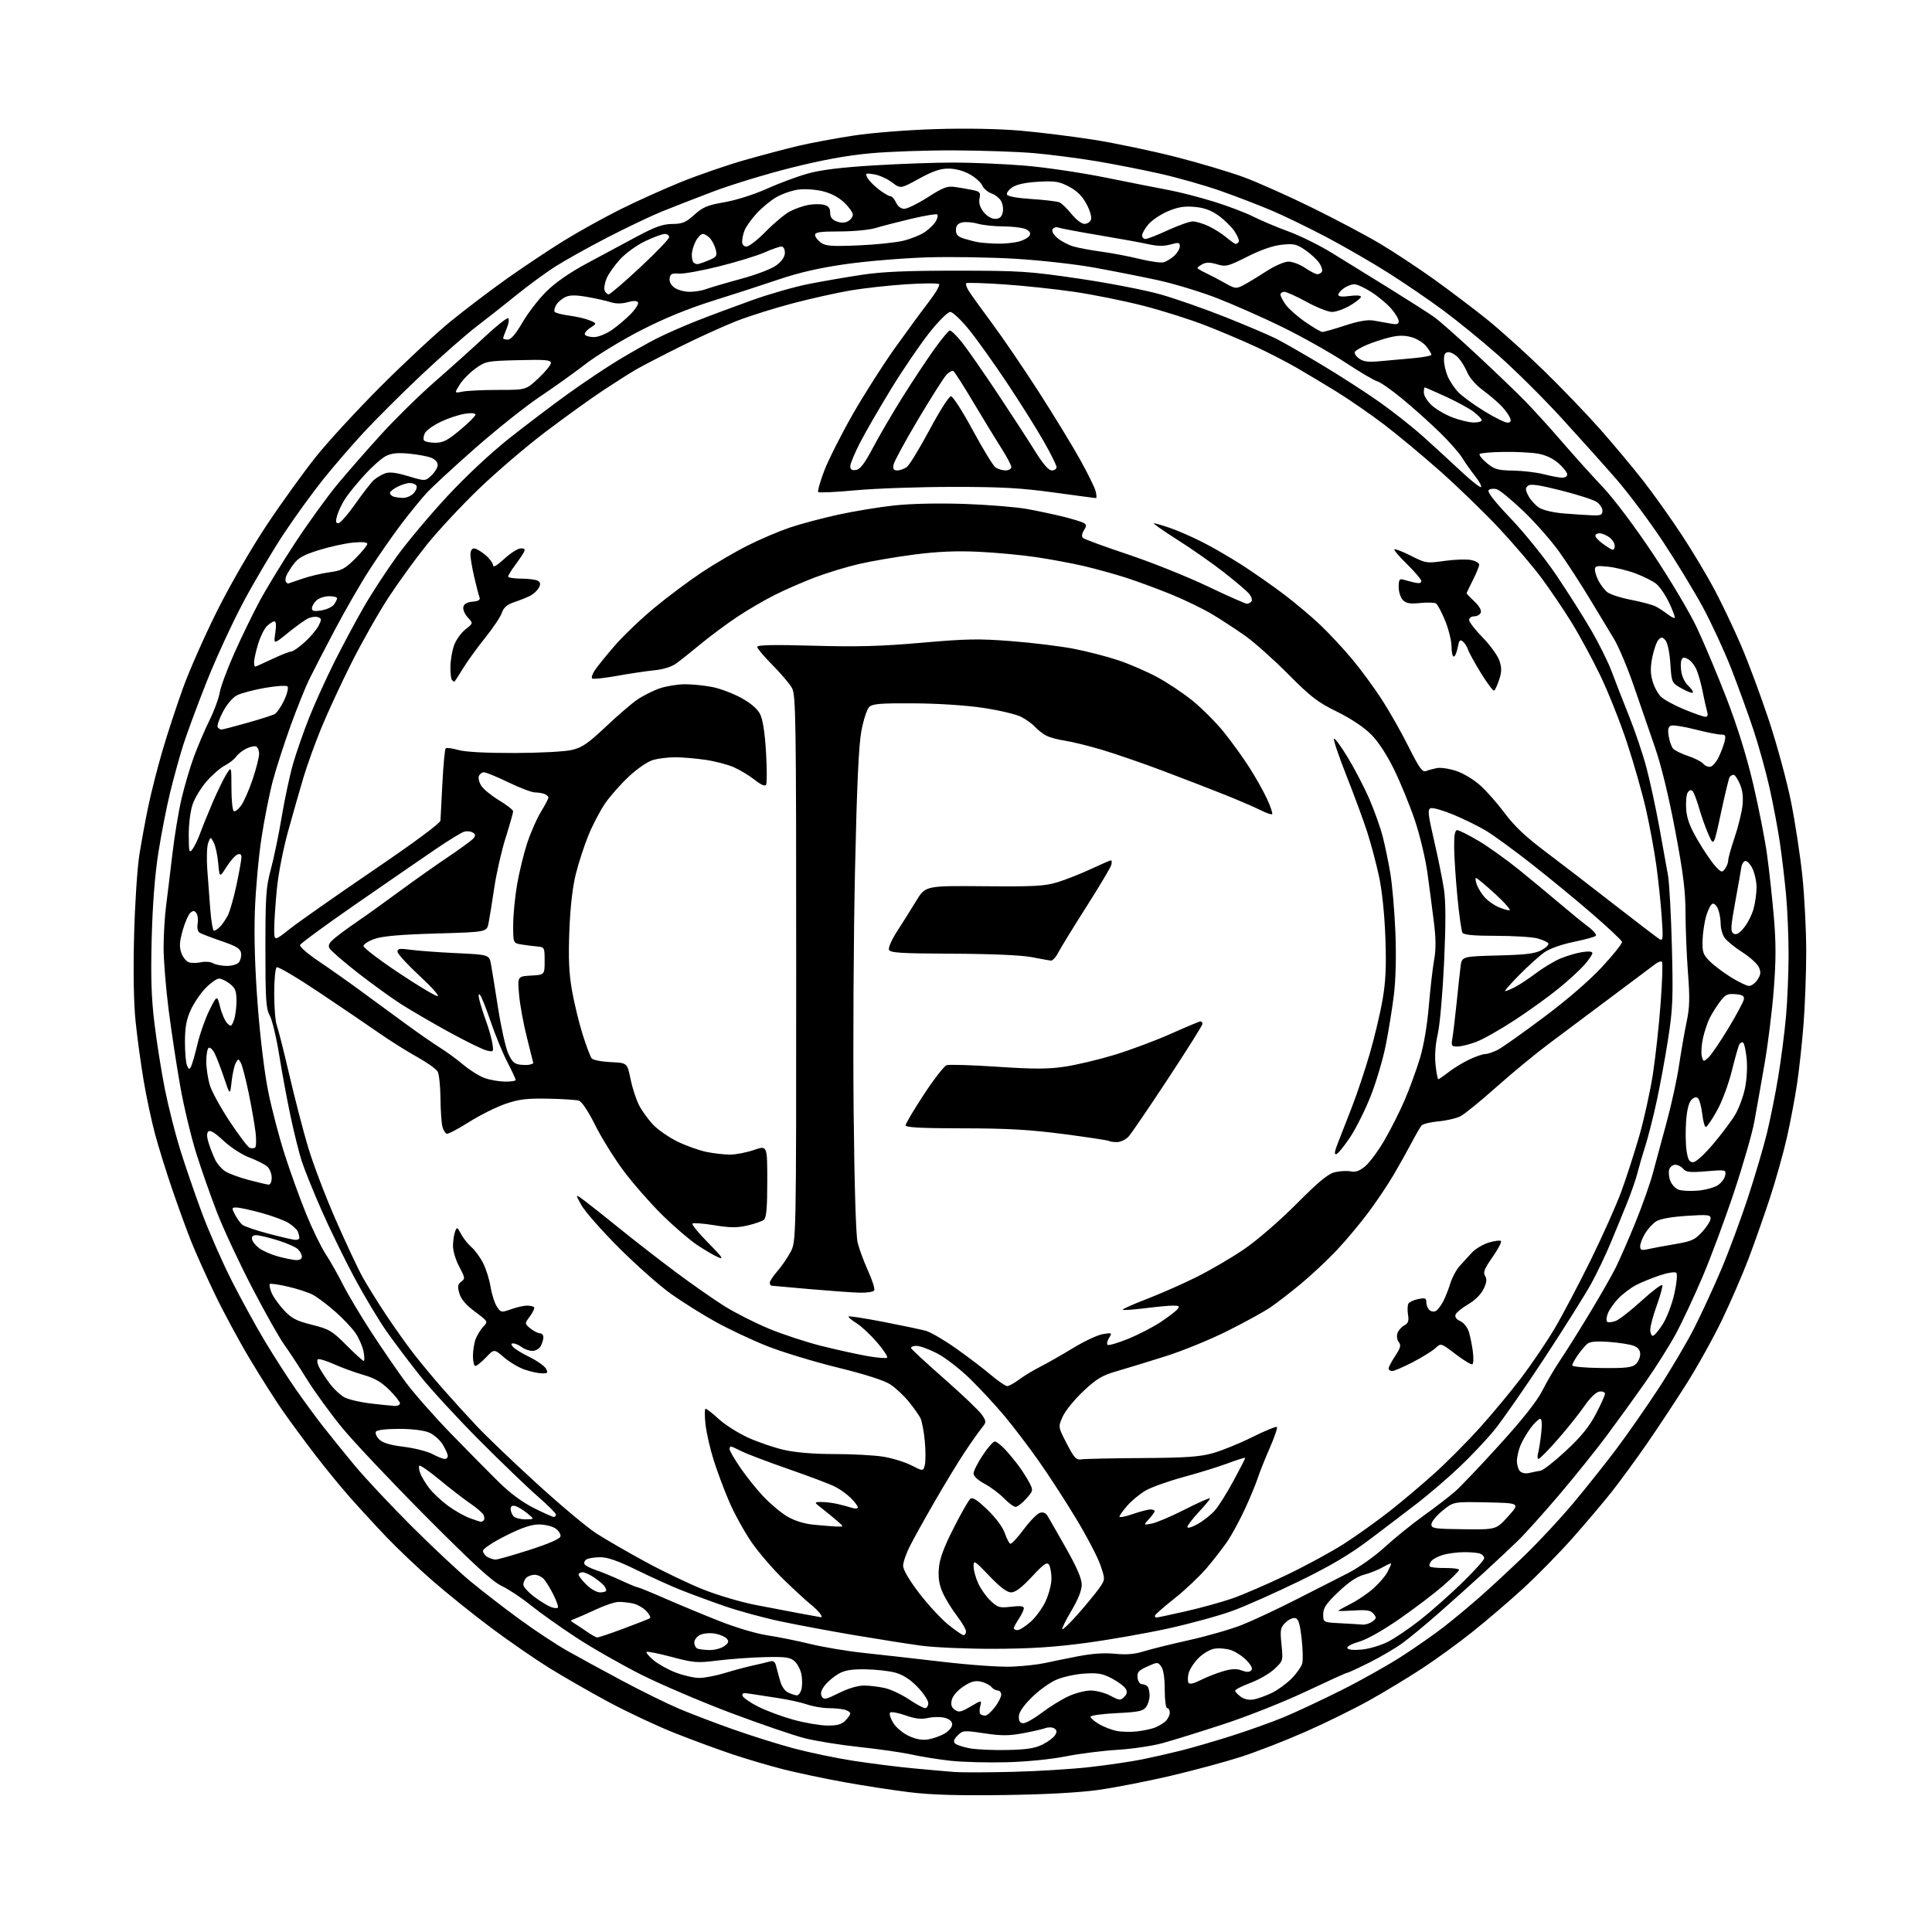 <?xml version="1.0" encoding="UTF-8" standalone="no"?>
<svg 
  version="1.1" 
  xmlns="http://www.w3.org/2000/svg" 
  xmlns:xlink="http://www.w3.org/1999/xlink" 
  xmlns:svg="http://www.w3.org/2000/svg"
  xmlns:rdf="http://www.w3.org/1999/02/22-rdf-syntax-ns#"
  xmlns:cc="http://creativecommons.org/ns#"
  xmlns:dc="http://purl.org/dc/elements/1.1/"
  viewBox="0 0 768 768"
  width="768"
  height="768"
>
<style>svg {background-color: white; }</style>"
<path stroke="none" fill="black" fill-rule="evenodd" d="M399.00,713.56C380.70,713.81 370.11,713.49 361.50,712.43C354.90,711.62 343.20,709.82 335.50,708.42C327.80,707.03 317.04,704.76 311.60,703.39C306.15,702.01 296.96,699.30 291.17,697.37C285.38,695.43 274.99,691.60 268.07,688.85C261.16,686.11 249.43,680.60 242.00,676.61C234.57,672.62 223.85,666.47 218.16,662.93C212.48,659.39 202.07,652.20 195.04,646.94C188.02,641.68 177.59,633.30 171.88,628.32C166.17,623.34 157.90,615.49 153.50,610.87C149.10,606.25 142.53,599.10 138.90,594.98C135.27,590.87 128.97,583.15 124.90,577.82C120.83,572.50 115.20,564.85 112.39,560.82C109.58,556.80 103.77,547.65 99.48,540.50C95.18,533.35 88.83,521.58 85.36,514.34C81.89,507.11 77.65,497.66 75.94,493.34C74.22,489.03 70.89,479.86 68.52,472.96C66.16,466.06 63.07,456.16 61.67,450.96C60.26,445.76 58.20,436.10 57.09,429.50C55.98,422.90 54.55,412.36 53.90,406.07C53.15,398.78 52.93,386.45 53.30,372.07C53.61,359.66 54.56,345.17 55.39,339.88C56.23,334.58 57.83,325.85 58.96,320.46C60.08,315.08 62.59,305.24 64.53,298.59C66.46,291.94 70.17,280.65 72.75,273.50C75.33,266.35 81.52,252.38 86.50,242.46C91.75,232.01 100.04,217.70 106.20,208.46C112.05,199.68 120.80,187.55 125.64,181.50C130.48,175.45 142.10,162.84 151.47,153.47C160.84,144.11 173.22,132.58 179.00,127.86C184.78,123.14 194.90,115.45 201.50,110.77C208.10,106.09 218.28,99.31 224.13,95.70C229.97,92.09 240.10,86.47 246.63,83.21C253.16,79.95 264.12,75.02 271.00,72.24C277.88,69.47 289.12,65.60 296.00,63.64C302.88,61.68 312.48,59.14 317.34,57.98C322.21,56.83 332.11,54.99 339.34,53.89C346.91,52.75 360.79,51.66 372.00,51.32C383.98,50.95 396.90,51.19 405.50,51.93C413.20,52.59 426.48,54.24 435.00,55.59C443.52,56.95 458.15,60.02 467.50,62.41C476.85,64.80 489.00,68.43 494.50,70.46C500.00,72.50 512.15,77.92 521.50,82.52C530.85,87.11 543.00,93.55 548.50,96.82C554.00,100.09 563.67,106.47 570.00,111.00C576.33,115.54 585.77,122.68 590.99,126.87C596.21,131.07 606.28,140.12 613.36,147.00C620.44,153.88 630.61,164.45 635.97,170.50C641.32,176.55 649.09,185.84 653.22,191.14C657.35,196.45 664.24,206.12 668.52,212.63C672.80,219.14 678.69,228.98 681.60,234.49C684.52,239.99 689.23,249.90 692.07,256.50C694.92,263.10 699.88,276.44 703.11,286.15C706.33,295.86 710.31,310.49 711.95,318.65C713.59,326.82 715.62,340.12 716.47,348.22C717.31,356.32 718.00,369.84 718.00,378.27C718.00,386.70 717.52,399.65 716.94,407.05C716.36,414.45 715.22,425.00 714.41,430.50C713.60,436.00 711.79,445.62 710.39,451.87C708.99,458.12 705.90,469.14 703.52,476.37C701.14,483.59 697.32,494.45 695.02,500.50C692.72,506.55 688.04,517.35 684.61,524.51C681.17,531.67 674.81,543.14 670.46,550.01C666.12,556.88 659.00,567.64 654.66,573.91C650.32,580.19 644.06,588.74 640.77,592.91C637.47,597.09 630.43,605.40 625.13,611.39C619.84,617.37 610.96,626.42 605.42,631.49C599.88,636.56 590.83,644.31 585.31,648.70C579.80,653.10 570.83,659.61 565.39,663.18C559.95,666.75 550.51,672.46 544.40,675.88C538.30,679.29 526.82,684.94 518.90,688.42C510.98,691.91 499.44,696.40 493.26,698.39C487.08,700.38 474.48,703.77 465.26,705.94C456.04,708.10 443.10,710.62 436.50,711.54C428.75,712.61 415.46,713.33 399.00,713.56zM402.50,704.34C412.40,704.10 426.33,703.24 433.45,702.42C440.58,701.60 449.80,700.24 453.95,699.40C458.10,698.56 465.10,696.97 469.50,695.87C473.90,694.77 482.93,692.14 489.57,690.03C496.20,687.93 505.55,684.58 510.34,682.60C515.13,680.61 525.41,675.80 533.19,671.90C540.98,668.00 551.88,661.87 557.42,658.28C562.97,654.69 570.42,649.47 574.00,646.68C577.58,643.89 583.88,638.66 588.00,635.05C592.12,631.45 600.16,624.00 605.87,618.50C611.57,613.00 620.37,603.55 625.43,597.50C630.48,591.45 638.09,581.90 642.33,576.27C646.57,570.65 654.07,559.90 659.01,552.38C663.94,544.87 670.41,533.94 673.38,528.11C676.35,522.27 681.25,511.65 684.28,504.50C687.30,497.35 692.06,484.52 694.85,476.00C697.64,467.48 701.03,456.00 702.37,450.50C703.72,445.00 705.75,434.88 706.88,428.00C708.02,421.12 709.41,410.32 709.97,404.00C710.53,397.68 710.99,386.65 710.99,379.50C710.99,372.35 710.54,361.55 709.97,355.50C709.40,349.45 708.29,340.10 707.49,334.71C706.69,329.33 704.87,319.66 703.43,313.21C701.99,306.77 699.09,296.32 696.98,290.00C694.88,283.68 690.91,272.77 688.18,265.76C685.45,258.76 680.35,247.74 676.86,241.28C673.36,234.81 666.16,223.00 660.86,215.01C655.56,207.03 647.31,196.00 642.53,190.50C637.75,185.00 627.91,174.03 620.67,166.11C613.43,158.20 602.14,147.00 595.59,141.23C589.04,135.45 579.14,127.38 573.59,123.29C568.04,119.19 558.30,112.54 551.94,108.51C545.59,104.48 534.56,98.11 527.44,94.34C520.32,90.58 510.45,85.79 505.50,83.69C500.55,81.59 491.46,78.09 485.30,75.92C479.14,73.75 468.34,70.67 461.30,69.08C454.26,67.49 442.65,65.21 435.50,64.02C428.35,62.84 417.32,61.42 411.00,60.87C404.68,60.32 390.50,59.83 379.50,59.78C368.50,59.73 353.43,60.25 346.00,60.94C336.70,61.79 326.90,63.58 314.50,66.69C304.60,69.18 290.65,73.43 283.50,76.14C276.35,78.86 267.12,82.45 263.00,84.12C258.88,85.80 249.19,90.42 241.47,94.39C233.76,98.37 224.31,103.65 220.47,106.13C216.64,108.61 209.90,113.55 205.50,117.12C201.10,120.68 193.90,126.36 189.50,129.73C185.10,133.10 175.15,141.86 167.38,149.18C159.62,156.51 149.31,166.78 144.49,172.00C139.66,177.22 132.42,185.61 128.40,190.64C124.38,195.66 117.53,205.11 113.17,211.64C108.81,218.16 101.57,230.36 97.06,238.75C92.56,247.13 85.81,261.75 82.05,271.25C78.30,280.74 74.10,292.10 72.72,296.50C71.34,300.90 69.05,309.25 67.62,315.05C66.20,320.86 64.09,331.66 62.94,339.05C61.56,347.85 60.65,359.59 60.30,373.00C59.90,388.61 60.16,396.72 61.42,407.00C62.32,414.43 64.18,426.12 65.55,433.00C66.92,439.88 69.66,450.68 71.62,457.00C73.59,463.32 77.46,474.57 80.21,482.00C82.97,489.43 88.30,501.57 92.06,509.00C95.82,516.42 101.80,527.33 105.35,533.23C108.90,539.13 114.39,547.68 117.56,552.23C120.72,556.78 125.60,563.42 128.40,567.00C131.19,570.58 136.84,577.55 140.95,582.50C145.05,587.45 155.18,598.26 163.46,606.53C171.73,614.79 182.32,624.72 187.00,628.59C191.68,632.46 200.45,639.24 206.50,643.66C212.55,648.08 221.10,653.73 225.50,656.22C229.90,658.71 239.80,664.10 247.50,668.21C255.20,672.31 265.32,677.29 270.00,679.27C274.68,681.26 284.35,684.95 291.50,687.47C298.65,690.00 309.45,693.39 315.50,695.01C321.55,696.62 332.12,698.83 339.00,699.91C345.88,700.98 356.68,702.35 363.00,702.94C369.32,703.54 376.75,704.19 379.50,704.40C382.25,704.61 392.60,704.58 402.50,704.34zM400.00,700.52C392.57,700.71 382.68,700.45 378.00,699.95C373.32,699.44 366.35,698.33 362.50,697.48C358.65,696.63 349.28,695.28 341.68,694.47C334.08,693.67 324.23,692.08 319.79,690.95C315.36,689.81 302.22,685.31 290.61,680.95C279.00,676.58 262.99,669.75 255.02,665.76C247.06,661.76 235.31,655.06 228.91,650.85C222.51,646.65 214.40,640.88 210.88,638.04C207.37,635.19 202.23,631.78 199.46,630.46C195.64,628.64 188.30,621.91 169.26,602.78C155.43,588.87 140.37,572.92 135.81,567.33C131.24,561.73 125.04,553.18 122.03,548.33C119.03,543.47 114.95,537.25 112.97,534.50C110.99,531.75 105.25,521.55 100.20,511.83C95.16,502.11 88.95,488.84 86.41,482.33C83.87,475.82 80.10,465.10 78.03,458.50C75.96,451.90 73.10,439.98 71.68,432.00C70.26,424.02 68.17,410.30 67.04,401.50C65.92,392.70 65.01,381.45 65.03,376.50C65.05,371.55 65.49,364.17 66.02,360.11C66.55,356.04 67.66,346.86 68.50,339.70C69.33,332.54 70.97,322.59 72.14,317.59C73.30,312.59 75.53,305.05 77.07,300.84C78.62,296.63 81.41,290.09 83.28,286.31C85.15,282.53 86.97,277.60 87.33,275.35C87.69,273.10 90.26,266.14 93.04,259.88C95.83,253.62 100.32,244.35 103.03,239.27C105.73,234.20 112.24,223.52 117.48,215.55C122.73,207.58 130.31,197.10 134.34,192.28C138.36,187.45 146.20,178.50 151.76,172.40C157.32,166.29 166.96,156.85 173.18,151.43C179.41,146.00 188.25,138.05 192.83,133.77C197.41,129.48 201.54,126.22 202.02,126.51C202.49,126.80 202.23,128.59 201.44,130.49C200.65,132.39 200.00,134.18 200.00,134.47C200.00,134.76 200.84,135.00 201.87,135.00C203.12,135.00 205.01,132.79 207.62,128.29C209.75,124.60 213.98,119.08 217.02,116.04C220.72,112.33 226.18,108.54 233.52,104.57C239.56,101.31 248.55,96.49 253.50,93.85C260.54,90.11 263.53,89.06 267.25,89.03C271.27,89.00 272.60,88.45 275.99,85.39C279.39,82.32 281.21,81.56 288.01,80.38C292.59,79.59 299.76,77.31 304.76,75.06C309.57,72.90 316.88,70.18 321.00,69.02C326.27,67.53 334.15,66.56 347.50,65.74C357.95,65.10 372.35,64.60 379.50,64.62C386.65,64.64 399.02,65.17 407.00,65.81C415.05,66.45 429.50,68.58 439.50,70.59C449.40,72.59 460.80,74.84 464.84,75.60C468.88,76.35 476.75,78.38 482.34,80.10C487.93,81.82 495.07,84.53 498.22,86.12C501.37,87.70 507.66,90.36 512.20,92.01C516.74,93.67 524.52,97.51 529.48,100.55C534.44,103.59 544.81,109.99 552.52,114.79C560.23,119.58 568.10,124.61 570.02,125.96C571.93,127.31 579.33,133.83 586.46,140.46C593.59,147.08 602.30,155.43 605.82,159.00C609.34,162.57 616.09,170.00 620.83,175.50C625.57,181.00 632.86,189.10 637.03,193.50C641.49,198.20 649.72,209.13 656.98,220.00C663.78,230.18 671.68,243.45 674.53,249.50C677.38,255.55 682.68,268.16 686.30,277.51C690.59,288.61 694.27,300.43 696.88,311.51C699.08,320.86 701.56,333.45 702.40,339.50C703.24,345.55 704.46,356.67 705.11,364.22C706.01,374.74 706.01,381.52 705.11,393.22C704.47,401.62 702.81,415.02 701.42,423.00C700.04,430.98 698.22,441.25 697.38,445.84C696.55,450.43 692.93,463.00 689.34,473.78C685.76,484.56 680.13,499.71 676.84,507.44C673.55,515.17 668.80,525.33 666.30,530.00C663.79,534.67 658.31,543.38 654.12,549.35C649.93,555.33 643.00,564.91 638.73,570.65C634.45,576.40 625.90,587.04 619.73,594.30C613.55,601.56 606.19,609.75 603.36,612.50C600.53,615.25 594.23,621.15 589.36,625.61C584.49,630.06 576.45,637.26 571.50,641.61C566.55,645.95 560.24,651.16 557.47,653.18C554.70,655.20 548.76,658.68 544.27,660.93C539.78,663.17 535.80,665.00 535.43,665.00C535.06,665.00 527.73,668.33 519.13,672.39C510.53,676.46 495.85,682.29 486.50,685.35C477.15,688.41 466.17,691.82 462.10,692.93C458.03,694.05 449.93,695.24 444.10,695.59C438.27,695.94 429.00,697.12 423.50,698.21C417.56,699.38 408.01,700.32 400.00,700.52zM400.50,695.65C408.13,695.49 411.43,694.97 414.43,693.47C416.59,692.39 418.84,690.70 419.43,689.72C420.24,688.38 420.15,687.73 419.08,687.06C418.30,686.57 416.73,686.52 415.58,686.95C414.44,687.37 410.40,688.29 406.61,689.00C401.04,690.03 398.09,690.04 391.26,689.02C383.12,687.81 382.71,687.84 380.69,689.87C379.18,691.37 378.89,692.29 379.65,693.05C380.24,693.64 382.93,694.52 385.61,695.00C388.30,695.48 395.00,695.77 400.50,695.65zM369.00,691.44C370.93,691.11 373.85,690.07 375.50,689.12C377.15,688.17 378.50,686.55 378.50,685.52C378.50,684.29 377.49,683.37 375.56,682.86C373.95,682.43 370.96,682.45 368.92,682.91C366.15,683.53 363.84,683.26 359.90,681.87C356.98,680.85 354.25,680.35 353.82,680.78C353.40,681.20 353.95,683.03 355.05,684.83C356.18,686.70 358.87,688.96 361.27,690.07C364.16,691.41 366.61,691.84 369.00,691.44zM452.00,688.26C454.48,687.97 457.62,687.31 459.00,686.79C460.37,686.28 462.28,685.15 463.25,684.28C464.21,683.40 465.00,681.86 465.00,680.85C465.00,679.83 464.55,679.00 464.00,679.00C463.42,679.00 463.00,675.90 463.00,671.69C463.00,667.04 462.50,663.69 461.61,662.49C460.26,660.63 460.14,660.63 456.06,662.47C452.56,664.05 451.95,664.76 452.20,666.92C452.37,668.41 453.13,669.50 454.00,669.50C454.82,669.50 455.83,669.95 456.23,670.50C456.64,671.05 456.98,672.65 456.98,674.06C456.99,675.47 456.36,677.49 455.58,678.56C454.39,680.20 452.56,680.58 443.83,681.00C438.15,681.27 433.50,681.92 433.50,682.44C433.50,682.96 435.03,684.28 436.91,685.38C438.78,686.47 441.93,687.69 443.91,688.08C445.88,688.47 449.52,688.55 452.00,688.26zM328.75,685.93C332.73,685.98 334.48,685.52 336.00,684.00C337.10,682.90 338.00,681.60 338.00,681.12C338.00,680.63 336.99,679.96 335.75,679.63C334.51,679.30 331.60,679.02 329.28,679.01C326.97,679.01 323.11,678.34 320.72,677.52C318.32,676.71 313.25,675.59 309.43,675.03C305.62,674.47 300.75,673.72 298.62,673.36C295.54,672.83 294.82,672.99 295.16,674.10C295.39,674.87 298.23,676.83 301.46,678.46C304.70,680.09 310.98,682.41 315.42,683.63C319.86,684.85 325.86,685.88 328.75,685.93zM406.82,685.00C407.82,685.00 411.08,683.15 414.07,680.89C417.06,678.62 421.75,675.70 424.50,674.40C427.25,673.09 431.31,672.02 433.51,672.01C435.72,672.00 439.27,672.93 441.40,674.08C444.95,675.98 445.41,676.02 446.87,674.56C448.07,673.36 448.20,672.53 447.42,671.23C446.84,670.28 444.38,668.45 441.94,667.18C438.26,665.25 436.39,664.93 430.98,665.28C427.40,665.51 422.34,666.64 419.75,667.79C417.15,668.93 412.77,672.13 410.02,674.89C406.62,678.29 405.00,680.73 405.00,682.45C405.00,684.25 405.54,685.00 406.82,685.00zM391.62,682.00C392.32,682.00 394.05,680.50 395.45,678.66C396.85,676.82 398.00,674.57 398.00,673.66C398.00,672.75 397.38,672.00 396.62,672.00C395.86,672.00 394.71,671.35 394.05,670.56C393.40,669.77 391.52,668.83 389.87,668.47C387.59,667.97 385.95,668.43 382.96,670.41C380.69,671.91 378.76,674.12 378.37,675.66C377.88,677.61 378.19,678.67 379.53,679.65C381.11,680.80 381.97,680.62 385.82,678.37C390.28,675.75 390.28,675.75 389.66,678.23C389.32,679.59 389.33,680.99 389.68,681.35C390.04,681.71 390.91,682.00 391.62,682.00zM367.74,679.00C368.43,679.00 369.00,678.11 369.00,677.02C369.00,675.93 367.09,673.05 364.75,670.62C361.90,667.65 359.02,665.78 356.00,664.93C353.52,664.23 348.12,663.63 344.00,663.58C338.19,663.52 335.73,663.95 333.10,665.50C331.24,666.60 328.82,668.69 327.74,670.14C326.39,671.95 326.05,673.27 326.67,674.37C327.45,675.77 328.27,675.60 333.53,672.98C337.21,671.15 341.03,670.02 343.50,670.03C345.70,670.04 349.44,670.50 351.82,671.05C354.20,671.59 358.47,673.61 361.31,675.52C364.15,677.43 367.04,679.00 367.74,679.00zM498.48,675.53C500.11,675.22 503.31,674.06 505.58,672.96C507.84,671.87 511.36,669.31 513.38,667.29C515.40,665.26 517.34,662.51 517.67,661.18C518.01,659.84 517.88,655.32 517.39,651.13C516.70,645.22 516.12,643.44 514.81,643.20C513.88,643.02 512.14,643.86 510.94,645.06C508.97,647.03 508.82,647.91 509.41,653.72C510.07,660.14 510.05,660.22 506.63,663.44C504.74,665.22 500.45,667.71 497.10,668.96C493.74,670.22 491.00,671.61 491.00,672.07C491.00,672.52 492.01,673.61 493.25,674.50C494.70,675.53 496.55,675.90 498.48,675.53zM316.73,673.93C317.41,673.97 318.24,672.87 318.59,671.49C318.94,670.11 318.94,667.48 318.59,665.63C318.24,663.78 317.03,661.43 315.88,660.39C314.11,658.79 312.39,658.55 304.15,658.73C298.84,658.85 290.45,659.45 285.50,660.06C277.09,661.11 275.88,661.02 267.01,658.66C261.79,657.28 257.29,656.38 257.01,656.67C256.73,656.96 258.00,658.45 259.83,659.99C261.67,661.53 265.65,663.74 268.67,664.89C271.70,666.05 275.89,667.00 277.98,667.00C280.08,667.00 284.65,666.12 288.14,665.05C291.64,663.98 296.75,662.61 299.50,662.01C302.25,661.42 305.25,660.70 306.17,660.42C307.21,660.11 308.04,660.60 308.36,661.71C308.65,662.69 309.36,665.34 309.94,667.60C310.61,670.19 311.82,672.09 313.25,672.78C314.49,673.38 316.05,673.90 316.73,673.93zM477.21,667.89C479.47,666.74 483.45,665.16 486.06,664.39C489.59,663.34 491.52,663.25 493.57,664.03C495.46,664.75 496.65,664.75 497.36,664.04C498.06,663.34 497.49,662.08 495.53,660.03C493.96,658.39 491.14,656.54 489.27,655.92C487.40,655.31 484.41,655.08 482.62,655.41C480.83,655.75 477.97,657.48 476.26,659.26C474.54,661.04 472.84,663.71 472.48,665.19C472.11,666.67 472.10,668.36 472.46,668.94C472.88,669.62 474.54,669.25 477.21,667.89zM402.56,662.51C406.99,662.30 412.62,661.68 415.06,661.14C417.50,660.60 423.42,659.39 428.22,658.46C434.08,657.31 438.98,656.97 443.22,657.40C447.65,657.85 450.97,657.58 454.50,656.48C457.25,655.62 465.44,653.59 472.70,651.97C479.96,650.35 489.40,647.63 493.67,645.93C497.94,644.24 507.53,639.75 514.97,635.97C522.41,632.19 531.85,627.39 535.94,625.30C540.09,623.17 546.50,618.64 550.46,615.00C554.37,611.42 561.32,605.80 565.92,602.50C570.52,599.20 576.09,594.92 578.30,593.00C580.51,591.08 588.54,582.65 596.13,574.27C605.35,564.12 611.00,556.95 613.11,552.77C614.85,549.32 618.00,543.96 620.10,540.85C622.21,537.75 627.44,529.41 631.73,522.33C636.01,515.24 640.75,506.98 642.24,503.97C643.74,500.96 647.22,492.99 649.99,486.25C652.75,479.52 655.93,470.52 657.07,466.25C658.20,461.99 660.67,452.88 662.54,446.00C664.42,439.12 666.63,428.98 667.45,423.46C668.27,417.94 669.62,410.20 670.45,406.25C671.67,400.45 671.77,396.72 671.00,386.79C670.48,380.03 670.04,369.39 670.02,363.15C670.00,354.14 669.16,347.34 665.92,330.15C663.33,316.44 660.37,304.28 657.85,297.00C655.66,290.68 651.86,279.65 649.40,272.50C646.94,265.35 643.43,257.02 641.60,254.00C639.76,250.97 635.41,243.78 631.93,238.00C628.45,232.22 623.05,223.90 619.92,219.50C616.80,215.10 610.43,207.84 605.76,203.36C601.10,198.89 596.27,194.90 595.04,194.51C593.81,194.12 592.34,194.26 591.78,194.82C591.09,195.51 593.97,199.21 600.71,206.29C606.21,212.07 614.24,222.07 618.66,228.63C623.07,235.16 629.25,244.91 632.40,250.31C635.55,255.70 639.25,263.13 640.62,266.81C641.98,270.49 645.08,278.45 647.51,284.50C649.94,290.55 653.07,299.80 654.46,305.06C655.86,310.31 658.15,320.89 659.56,328.56C660.96,336.23 662.54,344.98 663.06,348.00C663.59,351.02 664.28,363.85 664.61,376.50C665.13,396.79 664.95,401.09 663.10,413.00C661.95,420.43 659.88,431.68 658.50,438.00C657.12,444.32 655.12,452.20 654.05,455.50C652.98,458.80 651.61,463.52 650.99,466.00C650.38,468.48 648.52,473.88 646.86,478.00C645.21,482.12 642.25,489.32 640.30,494.00C638.35,498.68 634.93,505.88 632.68,510.00C630.44,514.12 622.14,527.36 614.24,539.41C606.33,551.47 597.23,564.54 594.02,568.48C590.81,572.41 584.46,579.13 579.90,583.41C575.35,587.69 568.05,593.96 563.67,597.35C559.29,600.73 550.71,607.26 544.61,611.86C536.43,618.02 529.02,622.41 516.50,628.52C507.15,633.08 495.23,638.39 490.00,640.31C484.77,642.23 473.30,645.38 464.50,647.32C455.70,649.26 440.85,651.86 431.50,653.11C418.92,654.79 409.43,655.39 395.00,655.43C384.22,655.45 371.25,654.88 366.00,654.16C360.77,653.44 348.85,651.56 339.50,649.98C330.15,648.40 316.98,645.94 310.23,644.51C303.47,643.08 293.42,640.34 287.89,638.41C282.36,636.49 274.61,633.63 270.67,632.06C266.72,630.49 258.81,626.91 253.09,624.10C245.68,620.47 241.50,619.00 238.59,619.02C236.34,619.02 233.88,619.42 233.12,619.90C232.36,620.38 232.03,621.24 232.39,621.82C232.74,622.39 234.71,623.41 236.76,624.08C238.82,624.76 243.27,626.59 246.66,628.15C250.05,629.72 253.15,631.00 253.54,631.00C253.94,631.00 258.82,633.00 264.38,635.43C269.95,637.87 279.68,641.91 286.00,644.41C292.50,646.98 300.76,649.44 305.00,650.06C309.12,650.67 316.77,652.21 322.00,653.48C327.23,654.76 336.68,656.35 343.00,657.02C349.32,657.69 363.50,659.29 374.50,660.57C386.11,661.93 397.88,662.74 402.56,662.51zM282.03,655.92C283.97,655.96 286.58,655.28 287.83,654.41C289.60,653.16 289.85,652.52 288.95,651.44C288.32,650.68 286.23,649.76 284.32,649.40C282.40,649.04 279.76,649.24 278.42,649.85C277.07,650.47 276.00,651.81 276.00,652.90C276.00,653.96 276.56,655.06 277.25,655.34C277.94,655.62 280.09,655.88 282.03,655.92zM541.50,655.71C544.37,655.42 548.98,654.03 551.74,652.63C554.50,651.23 560.30,647.29 564.63,643.88C568.96,640.46 576.44,633.83 581.25,629.15C586.06,624.47 590.00,620.09 590.00,619.43C590.00,618.76 589.29,617.94 588.42,617.61C587.55,617.27 584.74,617.00 582.17,617.01C579.60,617.01 575.86,617.47 573.86,618.02C571.86,618.58 569.65,619.71 568.97,620.54C568.28,621.37 568.01,622.35 568.37,622.71C568.74,623.07 571.50,623.34 574.52,623.31C577.53,623.28 580.00,623.61 580.00,624.04C580.00,624.48 577.19,627.29 573.75,630.30C570.31,633.30 562.55,639.21 556.50,643.42C549.82,648.06 543.43,651.68 540.24,652.61C537.09,653.53 535.24,654.57 535.62,655.20C536.02,655.84 538.34,656.04 541.50,655.71zM237.36,650.91C237.84,650.96 242.56,649.38 247.86,647.40C253.16,645.41 257.87,643.57 258.33,643.29C258.78,643.01 258.16,641.73 256.95,640.45C255.74,639.16 253.34,637.79 251.62,637.41C249.91,637.03 247.30,636.75 245.83,636.79C244.36,636.83 240.31,638.19 236.83,639.82C233.35,641.44 229.60,643.09 228.50,643.49C226.56,644.18 226.56,644.24 228.37,645.35C229.40,645.98 231.65,647.47 233.37,648.66C235.09,649.85 236.89,650.87 237.36,650.91zM383.04,650.00C383.57,650.00 384.00,649.33 384.00,648.51C384.00,647.69 382.36,644.88 380.35,642.26C378.34,639.64 375.81,635.52 374.74,633.10C373.32,629.91 372.90,627.25 373.21,623.42C373.53,619.60 375.14,615.21 379.04,607.52C382.00,601.67 384.99,596.42 385.69,595.84C386.64,595.06 388.37,596.15 392.52,600.15C395.86,603.36 398.62,607.08 399.43,609.46C400.18,611.65 401.17,613.54 401.64,613.67C402.12,613.80 404.50,611.24 406.94,607.96C409.38,604.69 412.26,601.73 413.34,601.39C414.63,600.98 415.67,601.38 416.40,602.56C417.00,603.55 420.31,609.32 423.75,615.40C428.09,623.07 430.00,627.51 430.00,629.92C430.00,632.19 428.59,635.76 425.91,640.27C423.66,644.05 422.03,647.37 422.30,647.63C422.56,647.89 425.36,645.18 428.52,641.60C431.68,638.02 435.42,633.48 436.83,631.50C439.38,627.91 439.38,627.91 437.45,622.20C436.39,619.07 431.99,610.65 427.66,603.50C423.34,596.35 416.62,586.00 412.72,580.50C408.83,575.00 402.84,567.12 399.40,563.00C395.97,558.88 389.86,552.26 385.83,548.31C381.80,544.35 375.87,539.74 372.65,538.06C369.43,536.38 365.68,535.00 364.32,535.00C362.95,535.00 361.98,535.41 362.17,535.91C362.35,536.40 368.37,541.97 375.54,548.26C382.71,554.56 389.40,560.96 390.40,562.48C392.16,565.18 392.16,565.31 390.08,567.87C388.92,569.32 385.87,573.65 383.32,577.50C380.77,581.35 375.44,590.12 371.48,597.00C367.51,603.88 363.08,611.85 361.64,614.72C360.19,617.59 359.00,621.06 359.00,622.44C359.00,623.98 361.44,628.14 365.31,633.21C368.77,637.75 373.97,643.39 376.84,645.74C379.72,648.08 382.51,650.00 383.04,650.00zM404.47,648.00C405.27,648.00 407.59,646.54 409.62,644.76C411.65,642.97 414.37,639.26 415.65,636.51C416.93,633.75 417.98,629.70 417.97,627.50C417.97,625.30 417.53,622.83 416.99,622.00C416.20,620.78 414.94,621.66 410.19,626.75C406.15,631.09 403.63,633.00 401.95,633.00C400.28,633.00 397.61,630.98 393.27,626.45C387.31,620.22 387.00,620.03 387.02,622.70C387.03,624.24 387.88,627.30 388.90,629.50C389.91,631.70 392.13,634.80 393.83,636.39C396.64,639.03 397.36,639.24 401.96,638.69C405.55,638.27 407.00,638.44 406.99,639.30C406.99,639.96 406.09,641.85 405.00,643.50C403.91,645.15 403.01,646.84 403.01,647.25C403.00,647.66 403.66,648.00 404.47,648.00zM541.56,645.80C542.69,645.91 544.47,645.37 545.52,644.61C547.19,643.39 547.25,643.01 546.00,641.50C544.86,640.13 543.34,639.87 538.29,640.19C534.83,640.41 532.00,640.47 532.00,640.31C532.00,640.16 534.27,638.89 537.04,637.48C539.81,636.08 543.88,633.29 546.10,631.29C548.32,629.29 550.78,626.40 551.56,624.87C552.35,623.35 553.00,621.87 553.00,621.58C553.00,621.30 551.54,621.92 549.75,622.95C547.96,623.99 544.61,625.34 542.29,625.95C539.42,626.70 536.16,628.88 532.04,632.80C527.13,637.48 526.00,639.15 526.00,641.73C526.00,644.91 526.00,644.91 532.75,645.26C536.46,645.45 540.43,645.70 541.56,645.80zM326.37,642.88C326.85,642.95 326.63,642.22 325.87,641.26C325.12,640.30 323.38,638.63 322.00,637.55C320.62,636.47 316.02,632.23 311.77,628.13C307.51,624.04 301.68,617.29 298.81,613.14C295.95,608.99 291.94,601.75 289.92,597.05C287.89,592.35 285.09,584.86 283.69,580.41C282.28,575.97 280.82,569.55 280.44,566.16C280.06,562.77 280.09,560.00 280.51,560.00C280.93,560.00 283.27,561.84 285.72,564.09C288.16,566.34 293.39,569.66 297.34,571.46C301.29,573.26 307.75,575.47 311.71,576.37C316.33,577.42 323.47,578.00 331.70,578.01C338.74,578.01 347.43,578.47 351.00,579.04C354.57,579.60 359.63,581.15 362.24,582.48C366.99,584.90 366.99,584.90 367.63,582.35C367.98,580.94 367.98,576.65 367.62,572.80C367.26,568.96 366.47,564.84 365.85,563.65C365.24,562.47 363.17,559.56 361.25,557.18C359.33,554.81 356.06,551.74 353.98,550.37C351.53,548.74 344.12,546.37 332.85,543.59C323.31,541.24 310.66,537.38 304.75,535.02C298.84,532.66 289.77,528.38 284.58,525.52C279.40,522.66 271.41,517.66 266.83,514.41C262.25,511.16 252.88,502.87 246.00,495.98C239.12,489.10 232.40,481.45 231.06,478.98C228.61,474.50 228.61,474.50 232.56,477.45C234.73,479.07 241.00,484.05 246.50,488.51C252.00,492.97 261.90,500.66 268.50,505.59C275.10,510.52 283.91,516.68 288.07,519.27C292.23,521.86 300.08,525.84 305.52,528.11C310.96,530.38 320.38,533.48 326.45,535.01C332.53,536.53 340.76,538.35 344.76,539.05C348.75,539.75 352.30,540.04 352.65,539.69C353.00,539.34 351.19,536.59 348.63,533.60C346.06,530.60 342.38,527.16 340.43,525.96C338.49,524.76 337.10,523.57 337.34,523.32C337.59,523.08 343.80,524.04 351.14,525.46C358.49,526.89 366.07,528.48 368.00,529.01C369.93,529.54 375.32,532.68 380.00,535.99C384.68,539.29 390.90,544.02 393.82,546.50C396.75,548.97 399.70,551.00 400.38,551.00C401.06,551.00 403.16,549.84 405.06,548.42C406.95,547.00 410.75,544.70 413.50,543.31C416.25,541.92 422.14,538.56 426.59,535.85C431.04,533.14 436.37,530.65 438.44,530.32C442.06,529.73 442.15,529.78 440.89,531.81C440.17,532.96 439.88,534.22 440.26,534.59C440.63,534.97 444.30,533.90 448.41,532.23C452.52,530.55 458.34,527.55 461.35,525.56C464.35,523.56 467.36,521.27 468.03,520.46C469.05,519.24 468.78,519.00 466.35,519.00C464.75,519.00 459.69,519.47 455.10,520.05C450.51,520.62 446.56,520.89 446.32,520.65C446.07,520.40 450.29,518.51 455.69,516.44C461.08,514.37 470.00,510.45 475.50,507.71C481.00,504.98 489.54,499.99 494.49,496.62C499.66,493.09 508.49,485.47 515.31,478.63C524.42,469.49 527.98,466.57 530.76,465.94C532.75,465.49 535.56,465.36 537.01,465.65C538.90,466.03 540.50,465.45 542.73,463.57C544.44,462.14 547.87,457.49 550.35,453.23C552.84,448.98 556.47,441.77 558.42,437.20C560.37,432.64 563.08,425.21 564.44,420.70C565.95,415.70 567.33,407.63 567.97,400.00C568.55,393.12 569.50,384.85 570.08,381.61C570.84,377.39 570.82,373.15 570.00,366.61C569.38,361.60 568.23,352.84 567.45,347.14C566.67,341.44 564.42,331.99 562.45,326.14C560.48,320.29 556.78,311.23 554.22,306.00C551.28,299.98 547.89,294.81 544.98,291.89C542.14,289.05 536.96,285.61 531.44,282.89C523.75,279.12 521.03,277.02 512.00,267.92C506.23,262.11 498.57,255.28 494.99,252.76C491.41,250.23 485.56,246.40 481.99,244.25C478.42,242.09 471.00,238.49 465.50,236.25C460.00,234.01 451.90,231.02 447.50,229.61C443.10,228.20 435.68,226.15 431.00,225.05C426.32,223.96 417.77,222.35 412.00,221.49C406.23,220.62 395.88,219.66 389.00,219.34C380.12,218.93 372.73,219.24 363.50,220.43C356.35,221.35 346.45,223.04 341.50,224.19C336.55,225.33 328.64,227.74 323.92,229.54C319.19,231.34 311.99,234.48 307.92,236.53C303.84,238.58 297.12,242.50 293.00,245.25C288.88,248.00 282.44,252.78 278.69,255.87C274.95,258.97 270.54,262.48 268.89,263.68C267.02,265.05 263.76,266.08 260.20,266.44C257.06,266.75 250.34,267.75 245.25,268.67C240.17,269.59 235.72,270.05 235.37,269.70C235.02,269.35 235.48,267.92 236.39,266.53C237.30,265.13 240.80,260.80 244.16,256.90C247.52,252.99 254.59,246.20 259.88,241.81C265.17,237.41 273.77,230.98 279.00,227.50C284.23,224.03 292.55,219.17 297.50,216.71C302.45,214.24 309.88,211.09 314.00,209.70C318.12,208.30 326.68,206.03 333.00,204.63C339.32,203.24 349.45,201.57 355.50,200.92C362.23,200.20 373.09,199.97 383.50,200.32C392.85,200.65 404.10,201.57 408.50,202.37C412.90,203.18 419.45,204.58 423.06,205.49C426.67,206.40 430.20,207.50 430.90,207.94C431.94,208.58 431.93,209.13 430.87,210.84C430.02,212.20 429.90,213.27 430.53,213.86C431.06,214.35 439.15,217.32 448.50,220.44C457.85,223.57 472.03,229.25 480.01,233.06C487.99,236.88 495.05,240.00 495.70,240.00C496.35,240.00 497.18,239.52 497.54,238.94C497.90,238.35 497.36,236.95 496.35,235.81C495.33,234.68 490.87,230.91 486.44,227.44C482.00,223.96 473.71,218.17 468.02,214.56C462.33,210.95 458.13,208.00 458.68,208.00C459.23,208.00 462.12,208.84 465.09,209.86C468.07,210.88 473.82,213.39 477.88,215.44C481.94,217.48 489.11,221.64 493.82,224.68C498.53,227.72 506.01,232.95 510.44,236.30C514.87,239.66 521.36,245.12 524.86,248.45C528.36,251.78 534.04,257.88 537.48,262.00C540.92,266.12 546.22,273.32 549.25,278.00C552.28,282.68 557.09,291.15 559.93,296.84C564.10,305.17 565.43,307.05 566.80,306.52C567.74,306.16 569.70,305.62 571.17,305.32C572.63,305.03 576.11,305.54 578.90,306.47C581.76,307.42 585.97,309.97 588.56,312.33C591.08,314.62 595.47,319.63 598.32,323.46C601.96,328.35 606.62,332.76 614.00,338.29C619.77,342.63 632.10,352.10 641.38,359.34C650.67,366.58 658.94,372.89 659.76,373.37C661.07,374.13 661.17,372.98 660.55,364.37C660.17,358.94 659.22,349.86 658.44,344.19C657.67,338.53 655.85,328.63 654.41,322.19C652.97,315.76 649.57,303.75 646.85,295.50C644.14,287.25 639.31,275.10 636.13,268.50C632.94,261.90 627.77,252.35 624.63,247.28C621.49,242.21 616.16,234.33 612.78,229.78C609.41,225.23 601.89,216.41 596.08,210.18C590.26,203.96 579.77,193.78 572.77,187.55C565.76,181.33 555.64,172.90 550.27,168.81C544.89,164.73 536.45,158.88 531.50,155.82C526.55,152.76 519.23,148.38 515.24,146.08C511.24,143.78 504.04,140.07 499.24,137.85C494.43,135.62 485.55,131.85 479.50,129.48C473.45,127.10 462.28,123.55 454.67,121.59C447.06,119.63 434.64,117.12 427.05,116.01C419.47,114.90 406.82,113.56 398.93,113.03C391.05,112.50 384.36,112.30 384.08,112.59C383.79,112.88 384.22,114.21 385.03,115.54C385.84,116.87 390.02,122.70 394.32,128.48C398.62,134.27 406.98,146.54 412.90,155.75C418.82,164.96 426.18,177.00 429.25,182.51C432.32,188.01 435.15,193.75 435.53,195.26C435.91,196.77 435.97,198.00 435.67,198.00C435.37,198.00 427.78,196.99 418.81,195.76C405.63,193.96 397.90,193.53 378.50,193.55C365.30,193.56 348.06,194.16 340.19,194.89C332.32,195.62 325.60,195.93 325.26,195.60C324.93,195.26 325.99,191.48 327.63,187.19C329.26,182.90 334.31,172.89 338.83,164.95C343.36,157.00 350.99,145.01 355.78,138.30C360.58,131.59 366.66,123.30 369.29,119.89C371.93,116.48 373.73,113.35 373.29,112.94C372.86,112.53 366.87,112.56 359.99,113.02C353.11,113.48 343.21,114.58 337.99,115.47C332.77,116.36 322.53,118.64 315.24,120.55C307.95,122.45 297.82,125.64 292.74,127.63C287.66,129.63 277.66,134.17 270.51,137.73C263.37,141.28 255.50,145.36 253.01,146.79C250.53,148.22 244.45,152.08 239.50,155.36C234.55,158.65 224.33,166.01 216.80,171.71C209.26,177.42 197.43,187.54 190.49,194.20C183.56,200.86 174.23,210.86 169.76,216.41C165.29,221.96 158.39,231.47 154.42,237.54C150.46,243.61 143.81,255.35 139.65,263.63C135.49,271.91 130.09,283.60 127.64,289.60C125.19,295.59 122.05,304.32 120.65,309.00C119.25,313.68 116.52,323.25 114.57,330.27C112.51,337.72 110.61,347.51 110.02,353.77C109.46,359.67 109.00,366.68 109.00,369.34C109.00,374.17 109.00,374.17 115.25,369.22C118.69,366.50 133.54,356.08 148.25,346.07C164.76,334.84 175.04,327.23 175.09,326.19C175.14,325.26 175.49,318.57 175.86,311.32C176.23,304.07 176.82,297.85 177.17,297.50C177.51,297.15 179.76,297.43 182.15,298.12C184.93,298.92 192.98,299.35 204.50,299.33C214.76,299.30 224.61,298.78 227.41,298.10C231.43,297.14 233.83,295.48 240.71,288.97C245.33,284.60 251.00,279.72 253.31,278.13C255.61,276.55 259.65,274.52 262.28,273.62C264.92,272.73 269.45,272.00 272.37,272.00C275.28,272.00 280.18,272.50 283.25,273.12C286.33,273.74 291.47,275.68 294.67,277.44C298.45,279.51 301.08,281.77 302.14,283.86C303.22,285.97 304.03,291.15 304.50,298.96C304.89,305.50 304.91,311.34 304.53,311.95C304.09,312.66 302.50,311.98 300.01,310.00C297.89,308.33 294.16,306.07 291.72,304.99C289.28,303.92 284.18,302.58 280.39,302.04C276.60,301.49 271.25,301.03 268.50,301.03C265.75,301.02 261.82,301.48 259.76,302.05C257.59,302.65 253.55,305.37 250.14,308.53C246.91,311.52 242.62,316.36 240.60,319.28C238.59,322.20 235.58,327.95 233.91,332.05C232.23,336.15 229.97,343.10 228.88,347.50C227.59,352.68 226.69,360.61 226.33,370.00C225.91,380.90 226.16,386.77 227.36,393.64C228.24,398.66 230.14,406.54 231.59,411.14C233.03,415.74 234.66,420.04 235.19,420.71C235.73,421.37 239.13,422.04 242.75,422.21C249.33,422.50 249.33,422.50 250.63,428.87C251.34,432.37 252.88,437.10 254.05,439.37C255.22,441.64 257.77,445.16 259.72,447.18C261.67,449.20 266.02,452.19 269.38,453.83C272.75,455.46 277.88,457.29 280.80,457.90C283.71,458.50 287.99,458.99 290.30,458.97C292.61,458.95 296.86,458.12 299.75,457.12C305.00,455.31 305.00,455.31 305.00,469.53C305.00,480.12 304.66,484.04 303.67,484.85C302.95,485.46 300.01,486.49 297.15,487.15C293.04,488.10 290.28,488.08 283.94,487.05C279.53,486.33 275.62,486.04 275.26,486.40C274.90,486.76 277.74,490.21 281.55,494.07C287.11,499.69 287.90,500.83 285.50,499.80C283.84,499.08 280.02,496.84 277.00,494.81C273.97,492.78 267.72,487.38 263.09,482.81C258.46,478.24 251.65,470.45 247.94,465.50C244.24,460.55 239.15,452.37 236.63,447.33C233.87,441.78 231.29,437.91 230.13,437.54C229.07,437.20 223.54,436.84 217.85,436.74C209.38,436.58 206.30,436.96 200.92,438.80C197.30,440.04 190.79,443.29 186.45,446.03C182.11,448.78 178.10,450.87 177.55,450.68C177.00,450.50 176.25,449.26 175.88,447.93C175.50,446.59 175.15,441.53 175.10,436.68C175.04,431.84 174.55,427.03 174.00,426.01C173.46,424.98 169.74,422.34 165.75,420.13C161.76,417.92 154.90,413.60 150.50,410.53C146.10,407.45 135.41,400.20 126.75,394.41C118.09,388.62 110.55,384.16 110.00,384.50C109.44,384.84 109.00,389.49 109.00,394.99C109.00,400.43 109.46,406.09 110.03,407.59C110.60,409.08 112.81,417.83 114.95,427.03C117.09,436.23 120.43,449.15 122.39,455.75C124.34,462.35 129.29,475.39 133.39,484.74C137.48,494.09 142.31,504.39 144.11,507.62C145.91,510.85 150.07,517.55 153.35,522.50C156.63,527.45 161.58,534.42 164.35,538.00C167.13,541.58 172.34,547.86 175.95,551.97C179.55,556.08 185.65,562.79 189.50,566.88C193.35,570.98 204.12,581.28 213.43,589.77C222.74,598.27 233.31,607.13 236.93,609.47C240.54,611.82 249.35,616.91 256.50,620.80C263.65,624.69 274.11,629.69 279.74,631.92C285.37,634.15 294.59,636.87 300.24,637.97C305.88,639.07 313.88,640.60 318.00,641.36C322.12,642.13 325.89,642.82 326.37,642.88zM459.67,642.99C460.12,642.99 465.38,641.87 471.34,640.52C477.31,639.17 485.63,636.87 489.84,635.41C494.05,633.95 503.80,629.74 511.50,626.04C519.20,622.35 529.55,616.72 534.50,613.52C539.45,610.33 547.55,604.53 552.50,600.64C557.45,596.75 565.50,589.95 570.39,585.53C575.29,581.11 583.34,573.00 588.29,567.50C593.24,562.00 600.66,553.06 604.77,547.64C608.88,542.21 614.82,533.44 617.96,528.14C621.10,522.84 627.54,510.62 632.28,501.00C637.01,491.38 642.51,479.08 644.49,473.67C646.47,468.27 649.67,458.37 651.60,451.67C653.53,444.98 655.98,433.88 657.04,427.00C658.10,420.12 659.50,407.40 660.13,398.73C660.77,390.06 661.02,382.68 660.67,382.34C660.33,382.00 659.21,382.35 658.17,383.11C657.14,383.87 649.14,389.86 640.40,396.42C631.65,402.97 620.38,411.41 615.35,415.17C610.32,418.93 601.09,426.55 594.85,432.10C588.61,437.65 582.19,442.87 580.59,443.70C578.99,444.54 575.05,445.46 571.85,445.75C568.64,446.04 565.59,446.79 565.07,447.41C564.56,448.04 562.81,451.05 561.20,454.11C559.59,457.17 556.43,462.84 554.17,466.71C551.91,470.58 547.39,477.35 544.11,481.76C540.84,486.17 535.12,493.01 531.40,496.96C527.67,500.91 521.22,506.95 517.06,510.39C512.90,513.84 507.45,518.04 504.95,519.73C502.45,521.43 494.85,525.61 488.05,529.02C481.25,532.43 470.24,536.94 463.59,539.05C456.94,541.16 448.24,543.82 444.26,544.97C438.11,546.74 436.06,547.95 430.68,552.98C427.20,556.24 423.50,560.78 422.47,563.06C420.60,567.22 420.60,567.22 424.05,573.86C427.08,579.70 427.80,580.45 430.00,580.11C431.38,579.90 442.18,579.67 454.00,579.60C471.25,579.50 476.79,579.12 482.00,577.69C485.57,576.70 492.67,573.83 497.76,571.29C502.85,568.76 507.28,566.94 507.59,567.25C507.90,567.57 506.61,571.35 504.72,575.66C502.84,579.97 500.71,585.30 500.00,587.50C499.29,589.70 497.02,595.18 494.96,599.68C492.89,604.17 489.72,610.02 487.93,612.68C486.13,615.33 482.37,620.17 479.58,623.43C476.78,626.69 471.12,632.04 467.00,635.31C462.88,638.58 459.35,641.65 459.17,642.13C458.98,642.61 459.21,643.00 459.67,642.99zM221.81,638.95C221.98,638.51 221.14,636.20 219.94,633.82C218.75,631.45 217.07,628.71 216.23,627.75C215.38,626.79 213.72,626.00 212.55,626.00C211.37,626.00 209.86,626.54 209.20,627.20C208.54,627.86 208.01,629.10 208.03,629.95C208.05,630.80 209.98,632.94 212.32,634.70C214.66,636.47 217.68,638.32 219.04,638.83C220.39,639.34 221.64,639.40 221.81,638.95zM238.58,633.00C239.91,633.00 240.99,632.66 240.98,632.25C240.98,631.84 240.64,631.03 240.23,630.45C239.83,629.88 238.08,628.41 236.35,627.20C234.61,625.99 232.47,625.00 231.60,625.00C230.72,625.00 230.00,625.42 230.00,625.92C230.00,626.43 231.38,628.23 233.08,629.92C234.82,631.67 237.20,633.00 238.58,633.00zM197.00,619.95C197.82,619.96 203.90,618.23 210.50,616.11C218.27,613.61 222.61,611.71 222.80,610.72C222.97,609.88 222.09,608.47 220.83,607.60C219.58,606.72 216.62,606.00 214.26,606.00C211.16,606.00 207.46,607.26 200.98,610.51C195.92,613.05 192.00,615.65 192.00,616.46C192.00,617.25 192.79,618.36 193.75,618.92C194.71,619.48 196.18,619.94 197.00,619.95zM476.11,605.82C478.38,604.54 481.44,602.12 482.93,600.43C484.41,598.74 487.73,593.46 490.31,588.69C492.89,583.92 495.00,579.81 495.00,579.55C495.00,579.30 492.02,580.21 488.37,581.58C484.73,582.96 476.74,585.44 470.62,587.10C464.51,588.76 457.65,591.20 455.39,592.52C453.13,593.84 449.86,596.53 448.14,598.50C446.41,600.46 445.00,602.43 445.00,602.88C445.00,603.33 447.36,602.88 450.25,601.88C453.14,600.88 456.29,600.05 457.25,600.03C458.21,600.01 459.00,600.31 459.00,600.69C459.00,601.06 457.99,602.48 456.75,603.83C454.50,606.29 454.50,606.29 457.88,605.64C459.74,605.29 465.70,602.74 471.13,599.98C476.56,597.22 481.00,595.27 481.00,595.63C481.00,595.99 478.98,598.46 476.50,601.10C474.02,603.75 472.00,606.41 472.00,607.02C472.00,607.63 473.83,607.10 476.11,605.82zM581.89,607.90C594.77,608.05 594.77,608.05 599.52,602.77C604.26,597.50 604.26,597.50 591.02,597.22C577.78,596.94 577.78,596.94 573.39,600.54C570.98,602.52 569.00,604.95 569.00,605.94C569.00,607.59 570.17,607.77 581.89,607.90zM332.50,606.82C335.50,606.94 335.50,606.94 332.95,604.72C331.55,603.50 328.85,601.28 326.95,599.80C323.50,597.09 323.50,597.09 326.50,597.07C328.15,597.06 331.07,597.42 333.00,597.87C334.93,598.32 337.51,599.02 338.75,599.41C339.99,599.81 341.00,599.72 341.00,599.20C341.00,598.69 339.77,597.04 338.26,595.54C336.76,594.03 333.93,591.98 331.97,590.99C330.02,589.99 321.71,586.85 313.50,584.00C305.29,581.15 296.89,577.96 294.83,576.91C292.77,575.86 290.84,575.00 290.54,575.00C290.24,575.00 290.00,575.47 290.00,576.05C290.00,576.64 291.89,579.90 294.20,583.30C296.50,586.71 300.66,591.91 303.43,594.85C306.20,597.79 310.50,601.39 312.99,602.85C315.87,604.54 319.66,605.72 323.50,606.10C326.80,606.43 330.85,606.75 332.50,606.82zM191.08,604.93C191.40,604.97 191.94,604.73 192.26,604.40C192.59,604.07 192.61,603.16 192.31,602.37C192.01,601.58 189.68,599.52 187.13,597.79C184.58,596.06 179.07,591.82 174.89,588.35C170.70,584.89 167.02,582.32 166.70,582.63C166.39,582.95 166.55,584.32 167.07,585.67C167.58,587.03 169.18,589.68 170.62,591.57C172.06,593.46 175.40,596.59 178.04,598.53C180.67,600.46 184.56,602.68 186.67,603.45C188.77,604.23 190.76,604.89 191.08,604.93zM208.95,603.96C212.50,603.93 212.50,603.93 209.57,601.53C207.96,600.22 205.82,598.93 204.82,598.66C203.59,598.34 203.00,598.74 203.00,599.89C203.00,600.83 203.54,602.14 204.20,602.80C204.86,603.46 207.00,603.98 208.95,603.96zM220.13,603.00C220.61,603.00 221.00,602.58 221.00,602.07C221.00,601.55 217.74,598.30 213.75,594.83C209.76,591.36 199.36,581.36 190.63,572.60C181.91,563.85 171.33,552.37 167.13,547.09C162.92,541.82 156.91,533.85 153.77,529.39C150.63,524.93 144.83,515.25 140.88,507.89C136.94,500.53 131.04,488.43 127.78,481.00C124.51,473.57 120.98,464.80 119.92,461.50C118.86,458.20 116.87,450.21 115.50,443.74C114.13,437.27 112.09,426.32 110.99,419.41C109.88,412.50 108.19,405.41 107.23,403.67C105.73,400.92 105.50,397.42 105.50,377.00C105.51,356.03 105.74,352.64 107.68,345.50C108.87,341.10 110.82,331.68 112.01,324.56C113.20,317.44 115.24,307.93 116.55,303.42C117.86,298.92 120.74,290.68 122.95,285.12C125.17,279.56 129.65,269.68 132.91,263.17C136.18,256.66 141.41,246.87 144.55,241.42C147.68,235.96 153.65,226.81 157.82,221.07C161.98,215.34 170.95,204.65 177.76,197.32C185.16,189.35 195.06,180.09 202.43,174.25C209.20,168.89 219.74,160.90 225.86,156.50C231.98,152.10 240.93,146.11 245.74,143.19C250.56,140.27 257.43,136.39 261.00,134.57C264.57,132.76 271.77,129.59 277.00,127.53C282.23,125.47 292.12,121.78 299.00,119.32C305.88,116.86 315.98,113.97 321.46,112.89C326.95,111.81 336.40,110.18 342.46,109.26C350.72,108.01 360.30,107.59 380.50,107.60C405.58,107.61 409.03,107.84 429.00,110.77C440.82,112.51 455.45,115.35 461.50,117.08C467.55,118.81 479.18,122.89 487.36,126.15C495.53,129.41 504.53,133.24 507.36,134.67C510.18,136.10 518.35,140.78 525.50,145.07C532.65,149.36 542.91,155.97 548.29,159.77C553.68,163.57 561.55,169.79 565.79,173.59C570.02,177.39 576.78,183.59 580.80,187.36C584.83,191.13 588.39,193.94 588.73,193.61C589.06,193.27 588.00,191.31 586.37,189.25C584.73,187.19 582.43,183.93 581.25,182.00C580.07,180.07 576.05,175.51 572.30,171.85C568.56,168.20 561.94,162.26 557.59,158.67C553.25,155.08 548.71,151.89 547.52,151.60C546.33,151.30 540.54,147.88 534.65,144.01C528.77,140.14 517.55,133.83 509.73,130.00C501.90,126.17 490.14,120.97 483.59,118.44C477.04,115.91 466.47,112.72 460.09,111.34C453.72,109.96 442.43,107.73 435.00,106.38C427.57,105.03 413.40,103.45 403.50,102.86C393.60,102.27 377.85,102.02 368.50,102.31C359.15,102.60 344.75,103.79 336.50,104.95C326.10,106.42 317.97,108.26 310.00,110.94C303.68,113.08 291.75,116.95 283.50,119.54C273.38,122.72 264.02,126.56 254.73,131.33C247.16,135.21 237.26,141.25 232.73,144.74C228.20,148.23 220.00,154.09 214.50,157.77C209.00,161.44 197.53,170.57 189.00,178.07C180.47,185.56 171.69,193.67 169.47,196.10C167.26,198.52 162.72,204.10 159.39,208.50C156.06,212.90 150.42,221.00 146.87,226.50C143.32,232.00 137.09,242.80 133.03,250.50C128.97,258.20 124.41,267.02 122.90,270.11C121.39,273.19 118.06,281.49 115.50,288.54C112.95,295.60 109.77,305.45 108.44,310.44C107.12,315.42 105.10,325.57 103.96,333.00C102.81,340.43 101.63,353.48 101.32,362.00C100.95,372.22 101.33,384.99 102.44,399.50C103.42,412.47 105.15,426.63 106.64,434.00C108.03,440.88 110.98,452.12 113.19,459.00C115.40,465.88 119.22,476.45 121.68,482.50C124.14,488.55 127.64,495.75 129.45,498.50C131.26,501.25 134.35,506.70 136.32,510.61C138.28,514.53 143.38,523.08 147.64,529.61C151.90,536.15 158.05,545.10 161.30,549.50C164.56,553.90 172.68,563.12 179.36,569.99C186.04,576.86 194.58,585.52 198.35,589.22C202.76,593.55 207.72,597.22 212.24,599.48C216.10,601.42 219.66,603.00 220.13,603.00zM403.71,599.00C402.99,599.00 400.90,597.46 399.07,595.57C397.24,593.69 393.78,591.10 391.37,589.82C388.73,588.42 387.00,586.80 387.00,585.74C387.00,584.76 388.64,581.50 390.64,578.48C392.64,575.47 394.81,573.00 395.45,573.00C396.08,573.00 397.96,574.46 399.61,576.25C401.27,578.04 403.76,581.08 405.16,583.00C406.56,584.92 408.40,587.86 409.26,589.52C410.75,592.43 410.71,592.64 407.92,595.77C406.33,597.54 404.44,599.00 403.71,599.00zM608.00,585.51C609.38,585.18 611.35,584.78 612.39,584.63C613.43,584.47 617.98,580.91 622.50,576.70C628.49,571.14 631.71,567.17 634.36,562.13C636.36,558.32 638.00,554.68 638.00,554.03C638.00,553.39 637.00,553.00 635.78,553.18C634.42,553.38 632.11,555.61 629.77,559.00C627.68,562.02 622.95,567.96 619.24,572.18C615.53,576.40 612.11,579.89 611.63,579.93C611.16,579.97 611.05,578.99 611.39,577.75C611.73,576.51 612.30,572.91 612.65,569.75C613.06,566.08 612.91,564.00 612.26,564.00C611.70,564.00 610.04,565.58 608.57,567.50C607.10,569.43 605.25,572.56 604.45,574.47C603.65,576.38 603.00,579.21 603.00,580.77C603.00,582.33 603.56,584.17 604.25,584.86C604.98,585.60 606.54,585.87 608.00,585.51zM176.75,579.96C177.44,579.98 178.00,579.44 178.00,578.75C177.99,578.06 177.08,576.01 175.97,574.19C174.86,572.37 172.41,570.23 170.51,569.44C168.43,568.57 163.70,568.00 158.59,568.00C153.50,568.00 149.85,568.44 149.44,569.10C149.06,569.71 149.65,571.09 150.74,572.18C152.13,573.57 155.01,574.44 160.49,575.12C164.77,575.65 169.89,576.95 171.88,578.00C173.87,579.05 176.06,579.93 176.75,579.96zM156.75,558.87C157.99,558.94 159.00,558.49 159.00,557.87C159.00,557.25 157.09,554.83 154.75,552.50C151.62,549.38 148.92,547.82 144.50,546.56C141.20,545.61 135.90,543.69 132.73,542.27C129.56,540.86 126.67,540.00 126.32,540.35C125.96,540.70 126.15,542.01 126.73,543.25C127.31,544.49 129.17,547.40 130.87,549.71C132.57,552.03 135.32,554.63 136.98,555.49C138.65,556.35 143.27,557.43 147.25,557.90C151.24,558.36 155.51,558.80 156.75,558.87zM215.29,545.92C213.75,545.88 210.65,545.19 208.39,544.38C206.12,543.58 202.50,541.41 200.34,539.56C196.42,536.20 196.42,536.20 193.18,539.60C191.40,541.47 189.51,543.00 188.97,543.00C188.44,543.00 188.00,541.23 188.00,539.07C188.00,536.90 188.48,533.86 189.07,532.32C189.65,530.77 191.01,528.56 192.09,527.41C194.05,525.32 194.05,525.32 188.81,521.41C185.21,518.72 183.27,516.44 182.60,514.12C181.81,511.34 181.94,510.52 183.35,509.49C184.95,508.32 184.89,507.91 182.53,503.47C181.09,500.75 180.03,497.15 180.07,495.10C180.11,493.12 180.49,490.60 180.92,489.51C181.64,487.66 181.82,487.74 183.25,490.51C184.11,492.15 185.96,494.49 187.36,495.71C188.77,496.92 190.86,499.77 192.02,502.05C193.19,504.32 194.53,508.59 195.01,511.53C195.48,514.47 196.61,518.00 197.51,519.37C199.09,521.79 199.25,521.82 203.20,520.43C205.43,519.64 208.24,519.00 209.46,519.00C210.67,519.00 211.94,519.28 212.28,519.61C212.62,519.95 211.90,521.56 210.70,523.20C208.50,526.17 208.50,526.17 210.86,528.09C212.16,529.14 213.85,530.00 214.61,530.00C215.37,530.00 216.00,530.70 216.00,531.57C216.00,532.43 215.53,534.00 214.96,535.07C214.40,536.13 212.91,537.00 211.66,537.00C210.41,537.00 208.51,536.34 207.44,535.53C206.37,534.72 204.88,534.05 204.13,534.03C203.06,534.01 203.02,534.31 203.92,535.40C204.56,536.18 207.54,538.01 210.55,539.48C213.55,540.95 216.47,543.02 217.04,544.08C217.95,545.77 217.73,545.99 215.29,545.92zM553.43,545.00C552.64,545.00 552.00,544.54 552.00,543.98C552.00,543.42 553.18,541.17 554.63,538.99C556.74,535.79 557.02,534.73 556.05,533.55C555.38,532.75 555.13,531.17 555.49,530.05C555.84,528.92 557.06,527.50 558.18,526.90C559.80,526.03 560.12,525.13 559.70,522.57C559.42,520.79 559.50,518.81 559.89,518.18C560.28,517.55 562.04,516.74 563.80,516.39C566.55,515.84 567.00,516.03 567.00,517.75C567.00,518.85 567.58,520.23 568.28,520.82C568.99,521.41 570.14,521.53 570.85,521.09C571.55,520.66 572.82,519.00 573.66,517.40C574.51,515.81 575.79,512.58 576.50,510.24C577.22,507.90 578.87,504.80 580.16,503.35C581.44,501.90 583.66,499.47 585.08,497.95C586.50,496.43 589.54,494.62 591.84,493.93C594.13,493.24 596.30,492.97 596.66,493.33C597.02,493.68 595.50,496.57 593.28,499.74C590.05,504.37 589.47,505.83 590.34,507.20C591.15,508.47 591.01,509.76 589.76,512.37C588.76,514.48 586.34,516.89 583.64,518.47C581.19,519.91 578.92,521.75 578.61,522.57C578.25,523.52 578.93,524.47 580.49,525.18C581.86,525.80 583.36,527.67 583.89,529.40C584.41,531.10 585.12,534.60 585.47,537.16C585.81,539.73 585.74,542.04 585.30,542.31C584.86,542.58 581.87,540.79 578.65,538.32C572.79,533.85 572.79,533.85 570.64,535.87C569.45,536.99 565.41,539.50 561.67,541.45C557.92,543.40 554.21,545.00 553.43,545.00zM636.71,543.81C646.21,543.91 648.76,543.62 650.21,542.31C651.20,541.42 652.00,539.62 652.00,538.32C652.00,536.68 651.19,535.64 649.37,534.95C647.93,534.40 643.54,533.72 639.62,533.43C634.60,533.07 632.05,533.29 630.96,534.21C630.12,534.92 628.43,536.92 627.21,538.65C626.00,540.39 625.00,542.23 625.00,542.75C625.00,543.28 630.12,543.75 636.71,543.81zM144.58,541.00C144.93,541.00 144.92,539.37 144.54,537.37C144.17,535.38 142.78,532.12 141.46,530.12C140.14,528.13 136.45,524.20 133.27,521.40C130.08,518.59 126.03,515.55 124.27,514.64C122.52,513.73 118.08,512.29 114.42,511.45C110.76,510.60 107.53,510.13 107.25,510.42C106.96,510.70 107.28,512.27 107.96,513.90C108.64,515.54 110.83,518.64 112.85,520.80C115.89,524.08 117.75,525.05 124.00,526.62C130.89,528.35 132.00,529.01 137.72,534.75C141.14,538.19 144.23,541.00 144.58,541.00zM657.02,531.00C657.58,531.00 659.37,528.91 660.98,526.36C662.60,523.81 664.67,518.38 665.58,514.28C666.52,510.07 666.86,506.46 666.37,505.97C665.88,505.48 663.07,505.90 659.92,506.94C656.85,507.96 652.58,509.69 650.42,510.80C648.26,511.92 645.07,514.33 643.31,516.16C641.56,518.00 639.66,520.72 639.10,522.21C638.53,523.74 638.46,525.17 638.95,525.47C639.44,525.77 640.96,525.59 642.34,525.06C643.71,524.54 648.35,520.91 652.65,516.99C656.94,513.08 660.61,510.33 660.79,510.88C660.98,511.44 659.98,515.09 658.57,519.01C657.15,522.92 656.00,527.22 656.00,528.56C656.00,529.90 656.46,531.00 657.02,531.00zM341.69,513.86C338.84,513.79 329.98,513.15 322.00,512.45C314.02,511.75 307.16,511.14 306.75,511.09C306.34,511.04 306.00,510.50 306.00,509.88C306.00,509.27 307.35,507.23 308.99,505.35C310.64,503.48 313.00,500.04 314.24,497.72C316.50,493.50 316.50,493.50 316.50,385.00C316.50,285.59 316.36,276.25 314.83,273.50C313.92,271.85 310.43,267.74 307.08,264.37C303.74,261.00 301.00,257.75 301.00,257.15C301.00,256.37 307.42,256.23 323.35,256.68C340.84,257.17 350.21,256.92 366.38,255.50C384.31,253.93 389.08,253.84 402.28,254.88C410.65,255.53 421.79,256.91 427.04,257.94C432.28,258.97 440.16,261.00 444.54,262.47C448.92,263.93 455.88,266.94 460.00,269.16C464.12,271.37 470.51,275.65 474.19,278.65C477.87,281.66 483.33,287.13 486.32,290.81C489.31,294.49 493.87,300.78 496.45,304.79C499.03,308.79 502.28,314.56 503.67,317.60C505.07,320.64 505.98,323.36 505.70,323.63C505.42,323.91 503.40,323.22 501.21,322.11C499.01,320.99 492.56,318.21 486.86,315.92C481.16,313.64 470.02,309.34 462.11,306.36C454.19,303.37 443.35,299.64 438.01,298.05C432.68,296.47 426.10,294.85 423.40,294.45C420.71,294.06 417.37,293.17 416.00,292.47C414.62,291.78 412.60,290.21 411.50,289.00C410.40,287.78 407.88,285.96 405.90,284.95C403.92,283.94 397.17,282.34 390.90,281.40C384.05,280.37 373.02,279.65 363.29,279.59C349.71,279.51 346.81,279.76 345.48,281.09C344.61,281.97 343.22,286.24 342.41,290.59C341.35,296.23 340.62,312.14 339.88,346.00C339.31,372.12 339.06,415.10 339.33,441.50C339.64,471.55 340.23,491.18 340.93,494.00C341.54,496.48 343.41,501.53 345.09,505.23C346.77,508.93 347.86,512.42 347.51,512.98C347.17,513.54 344.55,513.94 341.69,513.86zM117.75,500.91C119.08,500.96 120.00,500.41 120.00,499.57C120.00,498.79 119.30,497.45 118.45,496.60C117.60,495.75 113.96,494.14 110.35,493.03C106.74,491.91 102.90,491.00 101.82,491.00C100.53,491.00 99.96,491.57 100.18,492.64C100.35,493.55 101.65,495.15 103.06,496.20C104.47,497.25 107.85,498.72 110.56,499.47C113.28,500.21 116.51,500.86 117.75,500.91zM655.25,496.52C657.04,496.12 661.84,495.23 665.92,494.54C672.42,493.45 673.75,492.85 676.67,489.67C678.50,487.67 680.00,485.28 680.00,484.36C680.00,482.88 678.94,482.77 670.35,483.33C664.21,483.74 659.83,484.54 658.30,485.54C656.98,486.40 655.03,488.55 653.96,490.30C652.88,492.06 652.01,494.34 652.00,495.38C652.00,496.97 652.48,497.14 655.25,496.52zM117.25,492.86C118.21,492.94 119.00,492.59 119.00,492.08C119.00,491.58 118.73,490.46 118.40,489.60C118.07,488.74 116.38,487.18 114.65,486.12C112.92,485.07 108.01,483.26 103.74,482.10C99.47,480.95 95.07,480.00 93.96,480.00C92.07,480.00 92.04,480.18 93.41,482.82C94.21,484.38 95.52,486.19 96.32,486.85C97.11,487.51 101.75,489.10 106.63,490.38C111.51,491.67 116.29,492.78 117.25,492.86zM675.00,473.29C678.02,473.02 681.62,472.02 683.00,471.05C684.38,470.09 685.65,468.32 685.82,467.12C686.14,464.99 685.96,464.96 678.30,465.60C671.74,466.14 670.23,465.98 669.10,464.62C668.36,463.73 666.94,463.00 665.94,463.00C664.95,463.00 663.87,463.84 663.54,464.87C663.22,465.90 663.40,467.93 663.96,469.39C664.52,470.86 665.99,472.44 667.24,472.91C668.48,473.38 671.98,473.55 675.00,473.29zM106.75,470.91C107.48,470.96 108.00,469.81 108.00,468.15C108.00,466.59 107.21,464.60 106.25,463.74C105.29,462.87 102.10,461.26 99.18,460.15C96.15,459.01 91.69,456.11 88.84,453.45C85.42,450.25 83.51,449.09 82.81,449.79C82.11,450.49 82.18,452.03 83.03,454.66C83.71,456.77 84.89,459.73 85.65,461.24C86.42,462.75 88.15,464.71 89.51,465.60C90.87,466.49 95.02,468.03 98.74,469.02C102.46,470.01 106.06,470.86 106.75,470.91zM673.01,462.00C674.13,462.00 677.41,459.03 681.03,454.75C684.41,450.76 688.35,445.50 689.79,443.05C691.24,440.61 692.98,435.88 693.67,432.55C694.38,429.12 694.66,424.00 694.31,420.72C693.98,417.54 693.36,414.72 692.92,414.45C692.49,414.19 691.84,414.46 691.46,415.06C691.09,415.66 689.73,420.42 688.44,425.65C687.10,431.04 684.53,437.94 682.49,441.58C680.52,445.11 678.54,448.00 678.09,448.00C677.64,448.00 677.00,445.67 676.67,442.83C676.33,439.98 675.59,437.19 675.02,436.62C674.31,435.91 673.48,436.09 672.37,437.21C671.31,438.26 670.57,441.25 670.25,445.82C669.97,449.67 670.05,454.88 670.43,457.41C670.97,461.00 671.53,462.00 673.01,462.00zM531.22,458.79C530.30,459.07 530.48,457.80 531.84,454.34C532.89,451.68 535.40,445.24 537.42,440.04C539.44,434.84 542.64,425.26 544.53,418.75C546.42,412.24 548.71,402.58 549.61,397.28C550.87,389.93 551.12,384.06 550.70,372.57C550.36,363.31 549.38,353.94 548.16,348.28C547.06,343.20 544.97,335.33 543.50,330.78C542.03,326.22 538.37,316.28 535.36,308.67C532.35,301.06 530.05,294.34 530.26,293.72C530.46,293.11 532.95,296.45 535.78,301.14C538.62,305.83 542.52,313.37 544.46,317.90C546.39,322.42 548.70,328.91 549.59,332.31C550.48,335.72 551.86,342.32 552.65,347.00C553.44,351.68 554.36,362.29 554.69,370.58C555.07,380.07 554.84,389.34 554.08,395.58C553.41,401.04 551.96,410.00 550.86,415.50C549.76,421.00 547.10,430.00 544.95,435.50C542.80,441.00 539.12,448.40 536.77,451.95C534.42,455.50 531.92,458.58 531.22,458.79zM101.37,456.23C101.85,455.96 101.95,453.21 101.59,450.13C101.22,447.06 100.00,440.03 98.86,434.52C97.72,429.01 96.33,423.64 95.77,422.59C94.79,420.75 94.72,420.74 93.73,422.52C93.16,423.53 92.41,426.87 92.07,429.93C91.43,435.50 91.43,435.50 89.08,428.50C87.79,424.65 86.09,420.25 85.32,418.72C84.55,417.19 83.48,416.20 82.96,416.53C82.43,416.85 82.00,419.27 82.00,421.90C82.00,424.53 82.63,428.79 83.41,431.36C84.18,433.93 87.78,440.48 91.40,445.93C95.03,451.38 98.56,456.03 99.25,456.28C99.94,456.53 100.89,456.51 101.37,456.23zM443.99,454.00C442.53,454.00 441.13,453.80 440.89,453.56C440.65,453.32 432.59,452.09 422.98,450.83C409.29,449.05 400.56,448.54 382.75,448.53C365.90,448.51 360.00,448.19 360.00,447.32C360.00,446.66 363.26,441.16 367.25,435.08C371.24,429.00 375.31,423.76 376.30,423.43C377.30,423.10 386.35,423.38 396.43,424.05C410.85,425.01 416.53,425.01 423.11,424.04C427.71,423.37 436.62,421.26 442.90,419.36C449.18,417.45 459.32,413.67 465.41,410.95C471.51,408.23 476.84,406.00 477.25,406.00C477.66,406.00 478.00,406.45 478.00,407.01C478.00,407.56 471.85,417.35 464.34,428.76C456.83,440.17 449.78,450.51 448.67,451.75C447.54,453.01 445.49,454.00 443.99,454.00zM200.75,429.96C203.09,429.98 205.00,429.69 205.00,429.31C205.00,428.94 203.48,425.68 201.62,422.06C199.76,418.45 196.79,411.23 195.02,406.00C193.24,400.77 191.36,396.05 190.83,395.50C190.20,394.85 190.10,395.56 190.56,397.50C190.94,399.15 192.15,402.98 193.25,406.00C194.35,409.02 195.48,413.03 195.75,414.89C196.24,418.19 196.18,418.26 193.38,417.56C191.79,417.17 185.10,413.88 178.50,410.26C171.90,406.63 163.35,401.66 159.50,399.20C155.65,396.74 147.86,391.11 142.19,386.68C136.51,382.25 131.47,377.88 130.97,376.95C130.28,375.65 130.91,374.61 133.79,372.33C135.83,370.70 139.75,367.86 142.50,366.00C145.25,364.15 152.45,358.98 158.50,354.53C164.55,350.07 173.44,343.79 178.26,340.56C183.07,337.33 187.54,334.05 188.19,333.27C189.11,332.16 189.05,331.65 187.94,330.95C187.15,330.45 185.60,330.30 184.50,330.62C183.40,330.94 178.22,334.11 173.00,337.67C167.78,341.23 153.63,350.97 141.57,359.32C129.51,367.67 119.47,375.03 119.26,375.68C119.05,376.33 122.39,379.22 126.69,382.11C130.99,385.00 138.55,390.34 143.50,393.98C148.45,397.63 156.55,403.56 161.50,407.17C166.45,410.78 172.53,415.00 175.00,416.53C177.47,418.07 181.60,421.09 184.17,423.25C186.74,425.41 190.57,427.80 192.67,428.55C194.78,429.30 198.41,429.93 200.75,429.96zM571.74,429.00C572.00,429.00 573.85,427.73 575.86,426.17C577.86,424.61 581.55,422.36 584.07,421.17C586.58,419.98 589.41,419.00 590.37,419.00C591.32,419.00 593.54,418.27 595.30,417.37C597.06,416.48 605.30,410.65 613.61,404.43C623.03,397.38 631.80,389.80 636.89,384.31C641.38,379.47 644.93,375.01 644.78,374.39C644.62,373.78 639.33,368.80 633.00,363.32C626.67,357.84 615.80,348.89 608.82,343.43C601.85,337.97 593.75,332.05 590.82,330.29C587.90,328.52 582.06,325.64 577.86,323.89C573.66,322.14 569.55,320.96 568.72,321.28C567.44,321.77 567.63,323.59 570.08,334.17C571.65,340.95 573.41,349.65 573.99,353.50C574.73,358.37 574.75,367.20 574.05,382.50C573.49,394.60 572.37,407.43 571.54,411.00C570.60,415.12 570.27,419.60 570.65,423.25C570.99,426.41 571.47,429.00 571.74,429.00zM75.93,424.00C76.37,423.18 77.53,419.12 78.51,415.00C79.49,410.88 81.63,404.80 83.28,401.50C86.28,395.50 86.28,395.50 87.51,400.33C88.18,402.99 89.45,405.88 90.32,406.75C91.78,408.21 92.01,408.11 92.96,405.61C93.53,404.10 94.00,400.68 94.00,398.01C94.00,393.95 93.57,392.80 91.37,391.07C89.92,389.93 87.98,389.00 87.07,389.00C86.15,389.00 83.76,390.69 81.75,392.75C79.74,394.81 77.07,398.75 75.82,401.50C74.10,405.26 73.54,408.35 73.52,414.00C73.51,418.12 73.87,422.40 74.32,423.50C75.00,425.17 75.27,425.25 75.93,424.00zM210.75,423.17C211.44,422.96 212.00,422.71 212.00,422.62C212.00,422.53 210.86,417.96 209.47,412.48C208.07,406.99 206.66,399.26 206.33,395.31C205.72,388.11 205.72,388.11 211.11,387.81C216.50,387.50 216.50,387.50 216.50,382.00C216.50,376.61 216.44,376.49 213.50,376.24C211.85,376.09 209.04,375.73 207.25,375.44C204.00,374.91 204.00,374.91 204.00,367.70C204.00,363.74 204.71,356.45 205.57,351.50C206.43,346.55 208.25,339.12 209.61,335.00C210.98,330.88 213.42,325.33 215.05,322.68C216.67,320.03 218.00,317.50 218.00,317.04C218.00,316.59 217.29,315.94 216.42,315.61C215.55,315.27 213.84,315.00 212.62,315.00C211.39,315.00 206.67,313.20 202.12,311.00C197.57,308.80 193.20,307.00 192.39,307.00C191.59,307.00 190.68,307.68 190.36,308.51C190.04,309.34 190.49,311.10 191.36,312.43C192.23,313.76 195.42,316.34 198.44,318.17C201.47,320.00 203.96,321.95 203.97,322.50C203.99,323.06 202.66,327.76 201.02,332.95C199.37,338.15 197.33,347.14 196.47,352.95C195.61,358.75 194.59,365.07 194.20,367.00C193.50,370.50 193.50,370.50 173.50,371.08C159.48,371.48 152.15,372.11 149.00,373.19C146.53,374.03 144.50,375.32 144.50,376.05C144.50,376.79 150.78,381.58 158.44,386.69C166.11,391.81 173.09,395.99 173.94,395.97C174.80,395.96 171.56,392.32 166.75,387.88C161.94,383.44 158.00,379.14 158.00,378.31C158.00,377.08 158.92,376.94 163.25,377.55C166.14,377.95 174.35,378.56 181.50,378.89C194.50,379.50 194.50,379.50 195.21,383.50C195.60,385.70 196.88,393.57 198.04,401.00C199.20,408.43 200.98,416.38 201.99,418.67C203.43,421.96 204.43,422.93 206.66,423.21C208.22,423.40 210.06,423.39 210.75,423.17zM679.10,420.41C680.21,419.41 683.76,414.20 687.00,408.84C690.24,403.47 693.03,398.28 693.20,397.29C693.44,395.88 692.72,395.43 689.84,395.20C686.70,394.93 685.84,395.36 683.71,398.20C682.35,400.01 680.52,402.92 679.65,404.65C678.77,406.38 677.57,409.97 676.97,412.62C676.38,415.27 676.16,418.52 676.49,419.83C677.08,422.16 677.15,422.18 679.10,420.41zM579.38,416.00C576.99,416.00 576.82,415.73 577.34,412.75C577.66,410.96 578.39,404.77 578.99,399.00C579.58,393.23 580.29,386.63 580.58,384.34C581.09,380.19 581.09,380.19 595.30,379.82C606.49,379.54 610.20,379.09 612.78,377.69C614.59,376.71 615.81,375.50 615.50,374.99C615.18,374.49 613.26,373.61 611.21,373.04C609.17,372.48 601.79,372.01 594.81,372.01C585.77,372.00 581.90,371.64 581.35,370.76C580.93,370.07 580.02,363.66 579.34,356.51C578.65,349.35 578.07,340.46 578.05,336.75C578.01,331.92 578.36,330.00 579.27,330.00C579.98,330.00 583.78,331.91 587.74,334.25C591.69,336.59 599.08,341.88 604.15,346.00C609.22,350.12 616.55,356.20 620.44,359.50C624.32,362.80 629.23,366.79 631.33,368.37C633.44,369.94 634.79,371.58 634.33,372.02C633.88,372.45 629.91,373.53 625.52,374.43C620.89,375.37 616.05,377.08 614.02,378.49C612.08,379.83 607.59,383.87 604.03,387.47C600.47,391.06 597.90,394.00 598.33,394.00C598.75,394.00 600.54,393.26 602.29,392.35C604.05,391.44 607.76,388.98 610.54,386.88C613.32,384.78 617.60,382.20 620.05,381.13C622.50,380.07 626.41,378.89 628.75,378.51C631.49,378.07 633.00,378.20 633.00,378.88C633.00,379.46 631.57,381.55 629.83,383.54C628.09,385.52 623.48,389.75 619.58,392.93C615.69,396.11 607.85,401.76 602.17,405.48C596.49,409.21 589.62,413.09 586.91,414.13C584.20,415.16 580.81,416.00 579.38,416.00zM695.23,391.92C696.18,391.96 697.70,390.86 698.62,389.46C699.95,387.43 700.06,386.43 699.16,384.46C698.55,383.11 695.59,380.43 692.59,378.51C689.58,376.59 686.42,374.02 685.56,372.79C684.70,371.56 684.00,369.11 684.00,367.34C684.00,365.58 683.55,362.94 682.99,361.48C682.44,360.03 681.44,359.02 680.77,359.24C680.09,359.47 678.96,361.64 678.25,364.08C677.53,366.51 676.88,370.89 676.80,373.80C676.66,378.47 677.01,379.47 679.64,382.11C681.29,383.76 685.09,386.62 688.07,388.47C691.06,390.33 694.28,391.88 695.23,391.92zM90.13,383.97C92.12,383.99 94.29,383.35 94.95,382.56C95.61,381.76 96.01,380.11 95.83,378.88C95.56,377.10 94.02,376.15 87.98,374.08C83.84,372.66 79.92,371.15 79.26,370.71C78.59,370.27 78.28,368.73 78.56,367.21C78.83,365.72 78.63,363.85 78.10,363.06C77.35,361.93 76.85,361.88 75.70,362.83C74.91,363.49 73.52,366.65 72.62,369.85C71.35,374.39 71.23,376.36 72.08,378.79C72.68,380.51 74.04,382.20 75.11,382.53C76.17,382.87 78.37,382.86 79.98,382.50C81.60,382.15 83.73,382.33 84.71,382.90C85.70,383.47 88.13,383.95 90.13,383.97zM417.72,381.86C417.05,381.78 413.57,381.15 410.00,380.46C406.01,379.70 393.93,379.17 378.72,379.11C357.85,379.02 353.85,378.77 353.37,377.52C353.06,376.71 354.54,373.39 356.65,370.14C358.77,366.88 362.16,361.49 364.18,358.16C367.86,352.09 367.86,352.09 391.18,352.29C411.41,352.47 415.29,352.26 420.50,350.65C423.80,349.64 429.77,347.27 433.77,345.40C437.77,343.53 441.31,342.00 441.64,342.00C441.97,342.00 442.02,342.82 441.76,343.81C441.50,344.81 437.01,352.35 431.79,360.56C426.56,368.78 421.54,376.96 420.62,378.75C419.70,380.54 418.40,381.94 417.72,381.86zM693.14,368.92C694.60,367.22 696.36,363.80 697.05,361.32C697.75,358.84 698.28,354.88 698.25,352.53C698.21,350.18 697.44,346.82 696.53,345.07C695.63,343.31 694.35,342.05 693.69,342.27C693.04,342.49 692.38,343.53 692.24,344.58C692.10,345.64 691.01,351.83 689.82,358.33C687.97,368.46 687.86,370.30 689.08,371.09C690.11,371.76 691.23,371.16 693.14,368.92zM85.06,370.00C85.50,370.00 86.57,369.28 87.45,368.41C88.33,367.53 89.73,365.49 90.56,363.89C91.39,362.28 92.95,356.81 94.02,351.73C95.09,346.65 95.98,341.73 95.98,340.78C96.00,339.61 95.49,339.26 94.38,339.68C93.49,340.03 91.53,342.25 90.02,344.63C87.27,348.96 87.27,348.96 86.74,343.11C86.45,339.90 85.65,336.21 84.96,334.92C83.70,332.57 83.70,332.57 82.76,335.04C82.25,336.39 82.08,341.10 82.39,345.50C82.70,349.90 83.25,357.21 83.61,361.75C83.96,366.29 84.62,370.00 85.06,370.00zM600.00,361.88C600.83,361.90 598.35,359.03 594.50,355.49C590.65,351.95 587.17,349.04 586.77,349.03C586.38,349.01 586.52,350.24 587.09,351.75C587.66,353.26 589.12,355.55 590.32,356.84C591.52,358.13 593.85,359.78 595.50,360.51C597.15,361.24 599.17,361.86 600.00,361.88zM685.73,345.35C686.43,344.40 687.00,342.88 687.00,341.98C687.00,341.09 688.13,337.02 689.52,332.95C690.90,328.87 692.30,323.28 692.63,320.50C693.04,317.03 692.74,314.30 691.66,311.73C690.80,309.68 689.66,308.00 689.11,308.00C688.56,308.00 687.85,308.43 687.53,308.95C687.21,309.48 685.66,315.89 684.09,323.20C681.25,336.50 681.25,336.50 679.14,331.69C677.97,329.05 676.29,324.33 675.40,321.19C674.51,318.06 673.36,315.05 672.85,314.51C672.24,313.86 671.57,314.04 670.91,315.01C670.36,315.83 670.08,318.82 670.28,321.64C670.55,325.48 671.75,328.66 674.96,334.14C677.33,338.19 680.44,342.76 681.87,344.30C684.27,346.88 684.55,346.96 685.73,345.35zM76.51,337.59C77.31,336.53 78.71,333.61 79.63,331.09C80.55,328.56 82.76,323.11 84.54,318.96C86.32,314.82 88.72,309.87 89.88,307.96C91.99,304.50 91.99,304.50 92.00,313.19C92.00,317.97 92.42,322.14 92.92,322.45C93.43,322.77 94.76,321.74 95.88,320.17C96.99,318.61 99.05,313.91 100.45,309.74C101.85,305.56 103.00,301.03 103.00,299.66C103.00,298.29 102.44,296.97 101.75,296.72C101.06,296.48 99.29,296.89 97.81,297.63C96.33,298.38 94.53,299.82 93.81,300.85C93.09,301.87 91.09,303.43 89.36,304.32C87.64,305.21 84.41,308.00 82.19,310.52C79.97,313.05 77.44,317.19 76.58,319.73C75.67,322.39 75.01,327.58 75.03,331.93C75.06,338.76 75.21,339.31 76.51,337.59zM679.91,304.79C680.78,304.63 682.26,302.93 683.19,301.00C684.12,299.07 685.18,296.26 685.55,294.75C686.12,292.38 685.91,292.00 684.03,292.00C682.82,292.00 678.21,291.08 673.78,289.94C669.35,288.81 665.06,288.15 664.24,288.46C663.14,288.89 662.90,289.97 663.32,292.61C663.64,294.57 664.41,296.79 665.03,297.53C665.65,298.28 668.33,299.61 671.00,300.50C673.67,301.39 676.40,302.78 677.08,303.60C677.76,304.42 679.03,304.95 679.91,304.79zM88.01,290.00C88.51,290.00 93.09,288.81 98.21,287.36C103.32,285.92 108.23,284.35 109.12,283.90C110.02,283.44 111.74,280.96 112.94,278.40C114.16,275.81 114.75,273.35 114.28,272.88C113.80,272.40 109.80,272.66 105.27,273.45C100.79,274.24 95.80,275.57 94.19,276.40C92.46,277.29 90.15,280.02 88.59,283.00C87.13,285.80 86.20,288.52 86.53,289.04C86.85,289.57 87.52,290.00 88.01,290.00zM677.87,284.94C678.82,284.98 679.03,284.32 678.58,282.75C678.22,281.51 677.44,278.02 676.85,275.00C676.26,271.98 675.18,268.06 674.43,266.31C673.69,264.55 672.16,262.62 671.03,262.02C669.39,261.14 668.85,261.23 668.38,262.46C668.05,263.32 668.06,265.52 668.41,267.37C668.76,269.22 669.93,271.53 671.02,272.52C672.11,273.50 673.00,274.72 673.00,275.23C673.00,275.74 671.09,275.10 668.75,273.81C664.50,271.47 664.50,271.47 664.00,263.88C663.71,259.50 662.90,255.58 662.09,254.60C660.90,253.17 660.45,253.12 659.33,254.25C658.59,254.99 657.48,258.05 656.86,261.05C656.03,265.10 656.03,267.56 656.88,270.66C657.51,272.95 659.04,275.79 660.27,276.97C661.50,278.16 665.66,280.42 669.50,282.00C673.35,283.58 677.11,284.90 677.87,284.94zM593.95,274.53C593.57,274.76 591.23,271.67 588.75,267.65C586.27,263.63 583.95,259.40 583.58,258.26C583.22,257.12 582.29,255.66 581.52,255.02C580.37,254.07 580.00,254.51 579.45,257.43C579.08,259.39 578.38,261.00 577.89,261.00C577.40,261.00 577.00,259.19 577.00,256.98C577.00,254.77 575.87,250.18 574.49,246.78C573.11,243.39 571.46,240.28 570.83,239.89C570.19,239.50 567.36,239.42 564.53,239.71C560.53,240.12 559.01,239.86 557.69,238.55C556.75,237.61 556.00,235.31 556.00,233.36C556.00,230.50 556.32,229.96 557.75,230.39C558.71,230.67 560.74,231.20 562.25,231.56C564.08,232.00 565.00,231.82 565.00,231.02C565.00,230.36 562.48,227.36 559.39,224.35C556.31,221.34 554.01,218.65 554.29,218.37C554.57,218.10 557.53,219.25 560.87,220.93C566.77,223.91 567.15,223.97 574.12,222.98C578.07,222.42 582.81,222.25 584.65,222.59C586.49,222.94 588.00,223.77 588.00,224.44C588.00,225.11 586.88,227.87 585.50,230.58C584.13,233.29 583.01,235.66 583.00,235.85C583.00,236.04 584.40,237.50 586.11,239.10C587.98,240.85 588.98,242.60 588.64,243.50C588.32,244.33 587.15,245.00 586.03,245.00C584.91,245.00 584.00,245.65 584.00,246.46C584.00,247.26 586.44,250.41 589.43,253.47C592.41,256.53 595.39,260.65 596.05,262.64C596.99,265.49 596.96,267.08 595.94,270.18C595.23,272.33 594.34,274.29 593.95,274.53zM180.58,271.00C180.44,271.00 180.03,270.70 179.67,270.33C179.30,269.97 179.02,267.60 179.04,265.08C179.07,262.56 179.72,258.73 180.49,256.57C181.26,254.41 183.29,251.54 185.01,250.20C188.12,247.76 188.12,247.76 185.97,245.47C184.79,244.21 183.98,242.35 184.17,241.34C184.41,240.08 185.56,239.40 187.84,239.18C190.30,238.94 191.01,238.48 190.59,237.37C190.27,236.55 189.34,232.95 188.51,229.38C187.68,225.80 187.00,221.78 187.00,220.44C187.00,219.00 187.58,218.00 188.42,218.00C189.21,218.00 191.23,219.17 192.92,220.59C194.62,222.01 196.00,223.87 196.00,224.72C196.00,225.72 197.57,224.81 200.48,222.13C202.94,219.86 205.88,218.00 207.01,218.00C208.67,218.00 208.88,218.34 208.11,219.75C207.58,220.71 205.99,223.05 204.57,224.94C203.16,226.84 202.00,228.75 202.00,229.19C202.00,229.64 204.36,230.01 207.25,230.02C210.14,230.02 213.11,230.42 213.85,230.89C214.85,231.52 214.94,232.25 214.18,233.66C213.62,234.72 212.11,236.12 210.83,236.79C209.55,237.45 206.70,238.60 204.50,239.34C201.55,240.33 200.24,241.45 199.50,243.60C198.95,245.21 195.97,249.67 192.87,253.51C189.77,257.36 185.80,262.86 184.03,265.75C182.27,268.64 180.72,271.00 180.58,271.00zM101.41,265.00C101.64,265.00 104.67,263.65 108.16,262.00C111.65,260.35 115.06,259.00 115.75,259.00C116.43,259.00 118.82,257.35 121.06,255.33C123.30,253.30 125.79,250.37 126.60,248.81C127.91,246.26 127.90,245.90 126.47,245.35C125.59,245.01 123.84,245.21 122.58,245.78C121.33,246.35 117.70,248.94 114.52,251.53C108.74,256.24 108.74,256.24 109.43,251.62C109.88,248.59 109.76,247.00 109.06,247.00C108.48,247.00 107.12,247.88 106.06,248.94C104.99,250.01 103.41,253.25 102.56,256.13C101.70,259.01 101.00,262.18 101.00,263.18C101.00,264.18 101.18,265.00 101.41,265.00zM665.73,245.61C665.96,245.38 664.96,242.68 663.51,239.62C662.06,236.56 659.74,233.16 658.36,232.07C656.97,230.97 653.28,229.12 650.17,227.95C647.05,226.78 642.14,225.57 639.25,225.27C634.77,224.80 634.00,224.97 634.00,226.41C634.00,227.34 634.63,229.32 635.40,230.80C636.17,232.29 637.65,234.28 638.70,235.23C639.75,236.18 644.06,237.62 648.27,238.42C652.48,239.23 656.95,240.43 658.21,241.09C659.47,241.76 661.58,243.14 662.90,244.16C664.22,245.19 665.49,245.84 665.73,245.61zM127.75,242.65C129.81,242.32 132.06,241.27 132.75,240.33C133.44,239.39 134.00,238.25 134.00,237.81C134.00,237.36 132.57,237.00 130.83,237.00C129.08,237.00 126.83,237.74 125.83,238.65C124.82,239.57 124.00,240.97 124.00,241.79C124.00,242.93 124.84,243.13 127.75,242.65zM114.45,232.00C114.52,232.00 117.03,231.15 120.03,230.10C123.04,229.06 127.97,227.88 131.00,227.48C135.78,226.85 137.12,226.14 141.25,222.02C143.86,219.42 146.00,216.80 146.00,216.22C146.00,215.51 144.02,215.34 140.25,215.70C137.09,216.01 131.02,217.35 126.77,218.67C120.71,220.56 118.54,221.76 116.67,224.29C115.36,226.05 114.04,228.24 113.72,229.15C113.40,230.06 113.41,231.07 113.74,231.40C114.06,231.73 114.39,232.00 114.45,232.00zM641.86,217.37C642.06,216.40 641.22,214.79 640.00,213.80C638.78,212.81 636.89,212.00 635.81,212.00C634.68,212.00 634.01,212.53 634.24,213.25C634.47,213.94 636.19,215.55 638.08,216.82C641.21,218.95 641.53,219.00 641.86,217.37zM134.49,208.00C135.23,208.00 138.29,204.51 141.28,200.25C144.28,195.99 147.58,191.74 148.62,190.82C149.66,189.90 151.63,188.72 153.00,188.20C154.82,187.51 157.33,187.81 162.27,189.28C169.04,191.31 169.04,191.31 171.52,188.98C172.88,187.70 174.00,185.82 174.00,184.80C174.00,183.71 172.89,182.53 171.28,181.92C169.79,181.35 165.83,180.63 162.48,180.32C157.99,179.90 155.59,180.16 153.34,181.32C151.66,182.19 147.91,185.50 145.00,188.69C142.10,191.87 138.65,196.09 137.34,198.07C136.03,200.05 134.55,203.09 134.05,204.83C133.35,207.27 133.45,208.00 134.49,208.00zM632.75,204.84C636.37,204.98 637.00,204.71 637.00,203.02C637.00,201.94 635.93,200.34 634.62,199.48C633.30,198.62 626.94,196.58 620.48,194.95C611.70,192.74 608.39,192.26 607.39,193.09C606.28,194.01 606.31,194.69 607.55,197.09C608.37,198.68 610.25,200.77 611.72,201.74C613.30,202.78 617.29,203.74 621.45,204.09C625.33,204.41 630.41,204.75 632.75,204.84zM160.10,197.92C161.52,197.96 163.48,197.13 164.44,196.06C165.41,195.00 165.90,193.65 165.54,193.06C165.18,192.48 163.99,192.00 162.89,192.00C161.80,192.00 159.57,192.69 157.95,193.53C156.33,194.36 155.00,195.45 155.00,195.94C155.00,196.43 155.56,197.06 156.25,197.34C156.94,197.62 158.67,197.88 160.10,197.92zM620.75,189.88C622.07,189.95 623.00,189.42 623.00,188.60C623.00,187.84 621.44,185.84 619.54,184.17C617.31,182.21 614.38,180.84 611.29,180.32C608.66,179.87 602.54,179.56 597.70,179.64C592.85,179.71 588.58,180.08 588.20,180.46C587.82,180.84 589.08,182.46 591.01,184.05C594.08,186.60 595.34,186.96 601.50,187.07C605.35,187.14 610.75,187.77 613.50,188.48C616.25,189.18 619.51,189.82 620.75,189.88zM340.25,186.82C341.93,186.58 343.66,184.31 347.11,177.80C349.65,173.01 354.91,164.01 358.81,157.80C362.71,151.58 368.29,143.16 371.20,139.08C374.12,135.00 376.95,131.54 377.50,131.39C378.05,131.24 380.33,133.46 382.57,136.31C384.80,139.16 391.12,148.25 396.61,156.50C402.09,164.75 408.75,174.99 411.39,179.25C414.66,184.50 416.82,187.00 418.10,187.00C419.15,187.00 420.00,186.42 420.00,185.71C420.00,185.00 417.71,180.38 414.91,175.46C412.11,170.53 405.58,160.13 400.40,152.35C395.22,144.56 388.40,135.00 385.24,131.10C382.08,127.20 378.71,124.01 377.75,124.00C376.76,124.00 373.18,127.55 369.45,132.25C365.84,136.79 359.06,146.73 354.39,154.34C349.72,161.95 344.12,171.63 341.95,175.84C339.78,180.05 338.00,184.32 338.00,185.32C338.00,186.63 338.62,187.05 340.25,186.82zM356.69,187.00C357.75,187.00 359.45,186.39 360.48,185.64C361.50,184.89 365.55,178.25 369.49,170.89C373.42,163.53 377.25,157.50 378.01,157.50C378.77,157.50 382.67,163.57 386.68,171.00C390.69,178.43 394.74,185.06 395.68,185.75C396.61,186.44 398.42,187.00 399.69,187.00C400.96,187.00 402.00,186.39 402.00,185.66C402.00,184.92 400.29,181.65 398.21,178.41C396.13,175.16 391.14,166.99 387.13,160.26C383.12,153.52 379.45,147.78 378.98,147.49C378.51,147.19 377.25,147.89 376.19,149.03C375.13,150.16 370.07,158.13 364.96,166.73C359.84,175.33 355.45,183.41 355.21,184.69C354.87,186.46 355.22,187.00 356.69,187.00zM172.97,176.00C176.14,176.00 177.91,175.10 182.91,170.91C186.26,168.12 189.00,165.38 189.00,164.83C189.00,164.21 187.36,164.08 184.75,164.49C182.41,164.85 178.13,166.27 175.24,167.65C172.35,169.03 169.52,171.03 168.95,172.10C168.38,173.17 168.18,174.48 168.51,175.02C168.85,175.56 170.85,176.00 172.97,176.00zM585.75,167.95C587.54,167.98 589.00,167.57 589.00,167.05C589.00,166.53 587.54,165.01 585.75,163.66C583.96,162.32 578.95,159.60 574.61,157.61C570.27,155.63 566.56,154.00 566.36,154.00C566.16,154.00 566.00,154.94 566.00,156.10C566.00,157.25 567.37,159.48 569.05,161.05C570.73,162.62 574.44,164.80 577.30,165.90C580.16,167.00 583.96,167.92 585.75,167.95zM599.19,168.00C600.42,168.00 600.76,167.48 600.32,166.25C599.98,165.29 598.54,163.22 597.10,161.67C595.67,160.11 592.31,157.21 589.63,155.24C586.74,153.12 584.15,150.18 583.28,148.07C582.47,146.11 580.87,143.49 579.73,142.25C578.59,141.01 576.83,140.00 575.83,140.00C574.46,140.00 574.00,140.76 574.00,143.03C574.00,144.70 574.65,147.62 575.45,149.53C576.25,151.44 578.16,154.31 579.70,155.91C581.24,157.51 585.86,160.88 589.97,163.41C594.08,165.93 598.23,168.00 599.19,168.00zM183.92,155.67C185.75,155.30 192.16,155.00 198.17,155.00C209.09,155.00 209.09,155.00 214.04,150.36C216.77,147.81 219.00,145.08 219.00,144.28C219.00,143.08 216.82,142.90 206.08,143.17C193.56,143.49 193.04,143.59 189.00,146.50C186.70,148.15 183.88,151.04 182.71,152.92C180.59,156.33 180.59,156.33 183.92,155.67zM549.00,143.55C552.58,143.22 558.54,142.67 562.25,142.34C565.96,142.00 569.00,141.40 569.00,141.00C569.00,140.60 568.08,139.09 566.95,137.66C565.82,136.22 563.14,134.58 560.99,134.00C558.17,133.24 555.77,133.28 552.30,134.14C549.66,134.79 545.64,136.12 543.36,137.08C541.08,138.05 538.94,139.29 538.59,139.85C538.25,140.41 538.99,141.60 540.23,142.51C542.03,143.81 543.85,144.03 549.00,143.55zM236.13,134.00C237.83,134.00 240.96,132.73 243.32,131.10C245.62,129.50 249.01,126.61 250.86,124.68C252.71,122.75 253.95,120.72 253.60,120.17C253.19,119.50 251.79,119.50 249.44,120.14C247.10,120.79 244.81,120.78 242.70,120.11C240.94,119.55 236.73,118.61 233.35,118.02C228.93,117.25 226.53,117.26 224.80,118.05C223.48,118.65 221.84,120.03 221.16,121.11C220.49,122.20 220.17,123.46 220.45,123.92C220.74,124.39 223.34,125.07 226.24,125.45C229.13,125.83 232.81,126.68 234.40,127.35C237.31,128.57 237.31,128.57 234.62,130.33C233.14,131.30 232.20,132.52 232.53,133.04C232.85,133.57 234.47,134.00 236.13,134.00zM525.62,131.95C526.24,131.98 530.29,130.84 534.62,129.41C540.00,127.65 543.61,127.02 546.00,127.42C547.92,127.74 550.96,128.28 552.75,128.62C555.30,129.10 556.00,128.89 556.00,127.65C556.00,126.78 554.64,124.52 552.97,122.62C551.31,120.72 547.78,117.78 545.13,116.09C542.49,114.39 539.45,113.00 538.38,113.00C537.32,113.00 535.44,113.70 534.22,114.56C533.00,115.41 532.00,116.60 532.00,117.19C532.00,117.90 533.57,118.06 536.50,117.66C539.08,117.30 541.00,117.44 541.00,117.98C541.00,118.49 539.05,120.06 536.66,121.46C534.28,122.86 531.05,124.00 529.50,124.00C527.94,124.00 523.39,122.20 519.38,120.00C515.37,117.80 511.40,116.00 510.55,116.00C509.70,116.00 509.00,116.49 509.00,117.10C509.00,117.70 509.93,119.50 511.08,121.11C512.22,122.71 515.70,125.79 518.83,127.96C521.95,130.13 525.01,131.92 525.62,131.95zM241.96,117.00C242.52,117.00 248.16,112.17 254.49,106.27C260.82,100.37 266.00,94.97 266.00,94.27C266.00,93.57 265.21,93.00 264.25,93.00C263.29,93.00 259.80,94.28 256.50,95.85C253.13,97.45 248.73,100.63 246.47,103.10C244.25,105.52 241.84,108.95 241.11,110.73C240.37,112.51 240.03,114.65 240.35,115.48C240.68,116.32 241.40,117.00 241.96,117.00zM274.16,116.00C276.20,116.00 279.14,115.52 280.68,114.93C282.23,114.34 288.44,112.51 294.48,110.87C300.92,109.12 306.82,106.85 308.73,105.39C310.85,103.77 312.00,102.04 312.00,100.45C312.00,99.04 311.42,98.00 310.62,98.00C309.87,98.00 306.83,99.06 303.87,100.36C300.92,101.66 292.81,104.15 285.86,105.88C278.90,107.62 271.70,108.92 269.86,108.77C267.08,108.55 266.45,108.87 266.19,110.65C266.00,112.00 266.74,113.40 268.17,114.40C269.42,115.28 272.12,116.00 274.16,116.00zM494.13,113.43C495.74,112.60 499.82,110.14 503.19,107.96C506.73,105.67 510.53,104.00 512.21,104.00C513.80,104.00 516.76,105.12 518.79,106.50C520.81,107.88 523.01,109.00 523.67,109.00C524.34,109.00 525.15,108.56 525.48,108.03C525.81,107.49 525.37,105.97 524.49,104.63C523.62,103.30 521.12,100.97 518.95,99.46C515.45,97.04 514.35,96.79 509.56,97.28C506.02,97.65 501.24,99.30 495.85,102.02C488.13,105.91 487.32,106.11 483.79,105.06C481.08,104.24 479.45,104.23 478.01,105.00C476.90,105.59 476.00,106.27 476.00,106.52C476.00,106.77 477.46,107.65 479.25,108.49C481.04,109.32 484.46,111.11 486.85,112.47C490.93,114.79 491.40,114.85 494.13,113.43zM277.20,105.00C277.67,105.00 279.67,104.33 281.64,103.51C284.85,102.17 285.15,101.72 284.53,99.26C284.15,97.74 283.13,95.71 282.27,94.75C281.40,93.79 280.10,93.00 279.37,93.00C278.65,93.00 277.36,94.33 276.53,95.95C275.69,97.57 275.00,99.97 275.00,101.28C275.00,102.59 275.30,103.97 275.67,104.33C276.03,104.70 276.72,105.00 277.20,105.00zM462.50,104.27C463.60,104.00 465.51,102.84 466.75,101.71C467.99,100.58 469.00,98.87 469.00,97.91C469.00,96.37 468.54,96.29 465.28,97.19C462.67,97.91 460.07,97.88 456.53,97.08C453.76,96.46 444.95,94.86 436.95,93.52C428.94,92.18 421.68,90.81 420.80,90.48C419.92,90.14 418.86,90.42 418.44,91.10C417.97,91.85 418.71,93.21 420.34,94.62C421.81,95.88 424.69,97.39 426.75,97.98C428.81,98.57 433.88,99.51 438.00,100.07C442.12,100.63 448.88,101.91 453.00,102.93C457.12,103.94 461.40,104.55 462.50,104.27zM296.78,98.00C297.76,98.00 301.25,95.26 304.53,91.92C307.81,88.58 312.10,85.02 314.05,84.01C316.00,82.99 319.26,81.85 321.29,81.47C323.32,81.09 326.11,81.06 327.49,81.41C329.33,81.87 330.00,82.70 330.00,84.54C330.00,86.31 330.75,87.34 332.57,88.02C334.27,88.67 335.78,88.65 337.07,87.96C338.13,87.40 339.00,86.21 339.00,85.33C339.00,84.45 337.45,82.27 335.55,80.48C333.35,78.41 330.21,76.77 326.95,75.99C324.09,75.30 319.78,75.03 317.23,75.38C314.72,75.73 310.79,77.11 308.50,78.45C306.21,79.79 302.66,82.74 300.62,85.00C298.58,87.26 296.48,90.24 295.96,91.62C295.43,93.00 295.00,95.00 295.00,96.07C295.00,97.25 295.69,98.00 296.78,98.00zM341.00,97.56C347.88,97.28 356.03,96.44 359.12,95.69C362.21,94.94 366.15,93.32 367.87,92.09C369.59,90.87 371.49,88.95 372.08,87.84C372.68,86.74 372.90,85.57 372.58,85.25C372.26,84.93 367.61,85.70 362.25,86.97C356.89,88.24 350.51,89.89 348.07,90.64C345.62,91.39 339.27,92.00 333.82,92.00C326.14,92.00 324.00,92.30 324.00,93.38C324.00,94.14 325.01,95.50 326.25,96.41C328.16,97.81 330.42,97.98 341.00,97.56zM396.50,96.86C399.25,96.93 403.14,96.53 405.15,95.97C407.16,95.42 409.06,94.28 409.38,93.45C409.77,92.45 409.10,91.61 407.42,90.97C406.02,90.44 402.09,90.00 398.68,89.99C395.28,89.99 390.76,89.51 388.63,88.92C386.51,88.32 383.69,88.11 382.38,88.44C380.70,88.86 380.00,89.74 380.00,91.44C380.00,93.28 380.77,94.09 383.25,94.87C385.04,95.43 387.62,96.08 389.00,96.31C390.38,96.54 393.75,96.79 396.50,96.86zM491.19,96.96C491.57,96.98 492.13,96.61 492.42,96.12C492.72,95.64 491.95,93.74 490.72,91.91C489.48,90.08 486.58,87.25 484.27,85.62C481.27,83.52 478.54,82.54 474.72,82.23C470.67,81.89 468.11,82.33 464.16,84.02C461.30,85.26 457.84,87.59 456.48,89.21C455.11,90.83 454.00,92.79 454.00,93.58C454.00,94.36 454.61,95.00 455.36,95.00C456.11,95.00 460.13,93.42 464.29,91.50C468.46,89.58 472.91,88.01 474.18,88.02C475.46,88.03 478.30,88.89 480.50,89.93C482.70,90.97 485.85,92.97 487.50,94.38C489.15,95.78 490.81,96.94 491.19,96.96zM431.08,89.00C432.17,89.00 433.35,88.25 433.70,87.33C434.06,86.39 433.29,83.70 431.92,81.14C430.22,77.96 428.15,75.89 425.00,74.22C421.10,72.15 419.48,71.88 412.83,72.24C407.84,72.52 404.25,73.26 402.52,74.39C401.07,75.35 400.05,76.66 400.27,77.31C400.51,78.06 404.19,78.73 410.08,79.12C415.26,79.46 420.23,80.05 421.13,80.43C422.03,80.81 424.19,82.90 425.93,85.06C427.70,87.26 429.97,89.00 431.08,89.00zM395.55,87.00C397.26,87.00 398.14,86.30 398.57,84.59C398.90,83.27 398.65,81.21 398.01,80.01C397.37,78.82 395.63,77.42 394.15,76.90C392.67,76.39 391.02,74.97 390.48,73.75C389.94,72.53 387.70,70.52 385.50,69.29C383.05,67.91 379.79,67.03 377.09,67.02C373.79,67.00 370.81,68.02 365.32,71.04C357.96,75.07 357.96,75.07 354.57,72.49C352.71,71.07 349.52,69.63 347.48,69.30C344.01,68.74 343.84,68.83 344.84,70.70C345.42,71.79 347.47,73.88 349.39,75.34C351.30,76.81 353.36,78.00 353.95,78.00C354.55,78.00 355.56,79.12 356.18,80.50C356.89,82.04 358.15,83.00 359.48,83.00C360.67,83.00 364.88,80.93 368.84,78.40C375.03,74.44 376.56,73.87 379.77,74.34C381.82,74.64 384.94,75.19 386.70,75.55C389.53,76.14 389.85,76.52 389.38,78.87C389.01,80.68 389.53,82.40 390.99,84.27C392.27,85.89 394.12,87.00 395.55,87.00z" />

</svg>